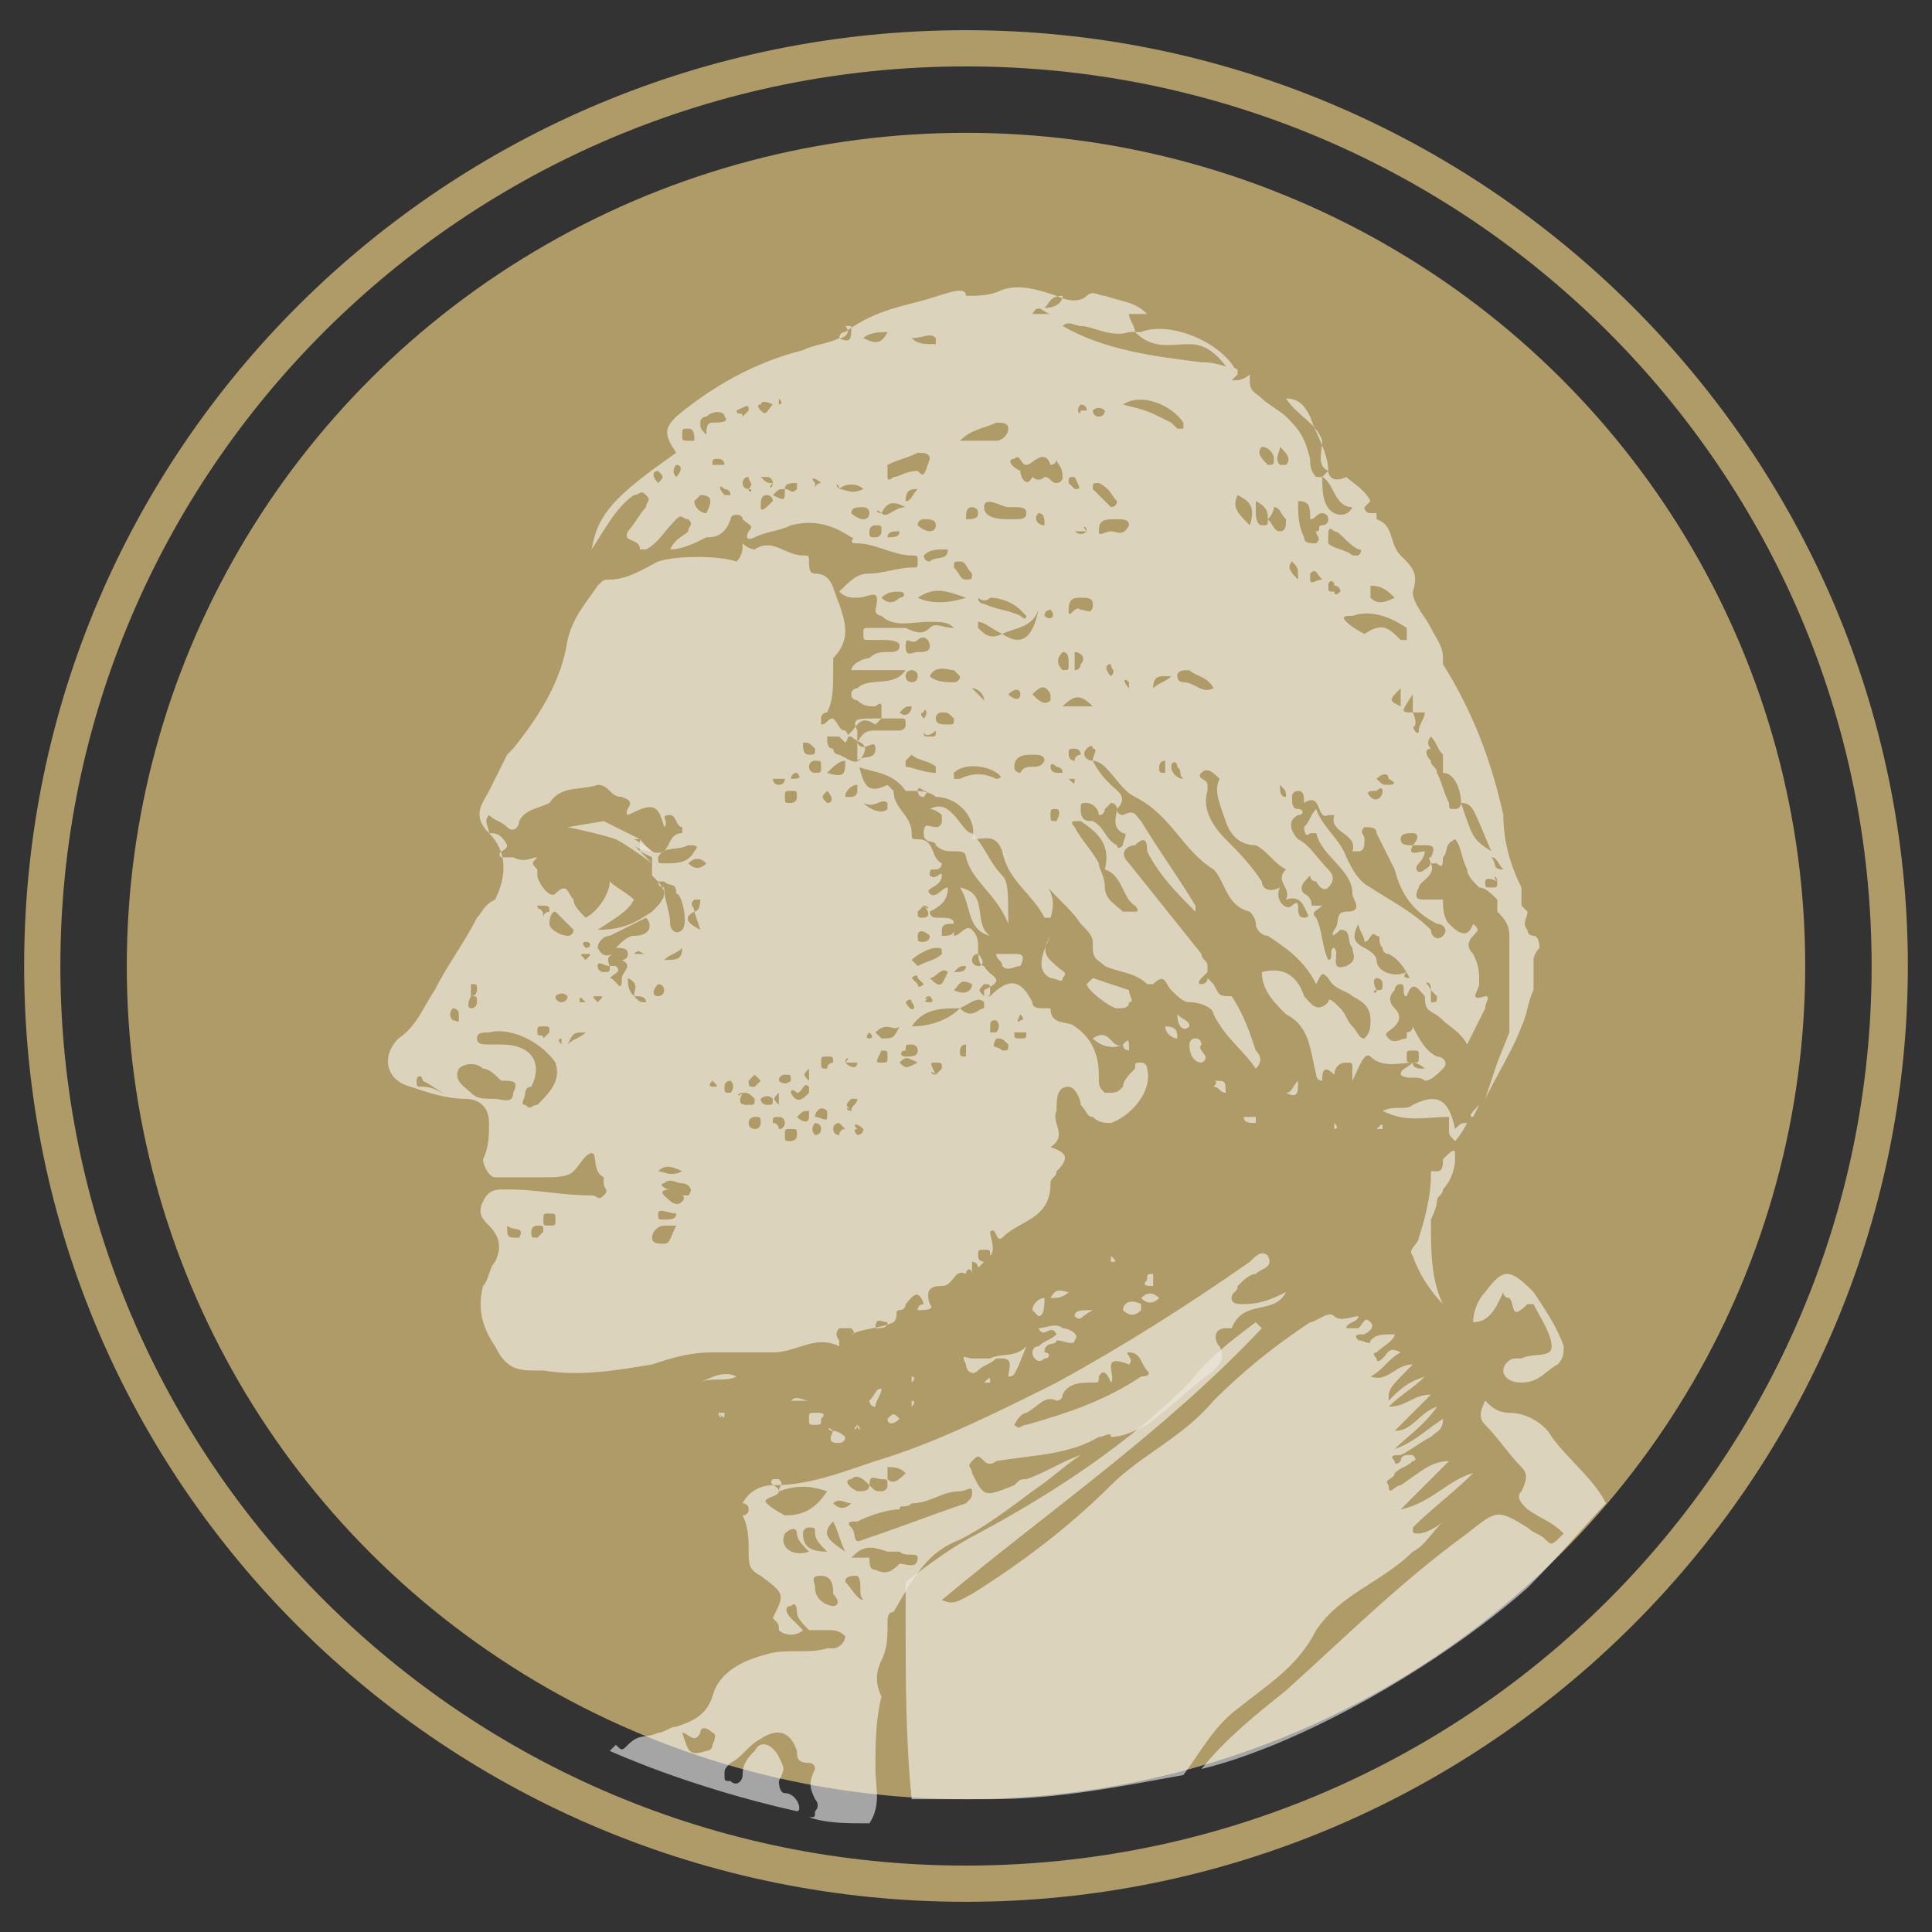 <?xml version="1.0" encoding="utf-8"?>
<!-- Generator: Adobe Illustrator 21.1.0, SVG Export Plug-In . SVG Version: 6.00 Build 0)  -->
<svg version="1.1" id="Layer_1" xmlns="http://www.w3.org/2000/svg" xmlns:xlink="http://www.w3.org/1999/xlink" x="0px" y="0px"
	 viewBox="0 0 32 32" style="enable-background:new 0 0 32 32;" xml:space="preserve">
<rect x="0" y="0" width="32" height="32" fill="#333333" stroke="none"/>
<style type="text/css">
	.st0{fill:#AF9B68;}
	.st1{opacity:0.75;}
	.st2{opacity:0.75;fill:#FFFFFF;}
</style>
<g>
	<ellipse class="st0" cx="16" cy="16" rx="13.9" ry="13.8"/>
	<g>
		<path class="st0" d="M16,0.5C7.4,0.5,0.4,7.4,0.4,16s7,15.5,15.6,15.5c8.6,0,15.6-7,15.6-15.5S24.6,0.5,16,0.5z M16,30.9
			C7.7,30.9,1,24.2,1,16C1,7.8,7.7,1.1,16,1.1c8.3,0,15,6.7,15,14.9C31,24.2,24.3,30.9,16,30.9z"/>
	</g>
	<g class="st1">
		<path class="st2" d="M25.7,23.8c-0.1-0.2-0.4-0.4-0.7-0.4c-0.2,0-0.3-0.1-0.4-0.2c-0.1,0.2-0.1,0.3,0,0.4c0.2,0.2,0.4,0.5,0.6,0.7
			c0.1,0.1,0.1,0.2,0,0.4c-0.1,0.1,0,0.2,0.1,0.3c0.3,0.2,0.4,0.2,0.6,0.4c-0.2,0.2-0.2,0.2-0.3,0.1c-0.1-0.1-0.2-0.1-0.3-0.2
			c-0.5-0.3-0.5-0.3-1,0.1c-1.1,0.8-2,1.7-3,2.6c-0.5,0.4-1,0.8-1.4,1.3c0.4-0.1,0.7-0.2,1.2-0.4c1.7-0.7,3.3-1.8,4.2-2.6
			c0.5-0.5,1.1-1.2,1.3-1.4C26.4,24.5,26,24.2,25.7,23.8z"/>
		<path class="st2" d="M15.9,25.5c0.4-0.2,0.8-0.5,1.2-0.8c0.3-0.2,0.5-0.4,0.8-0.6c-0.3,0.1-0.6,0.3-0.9,0.4c-0.1,0-0.1,0-0.2,0.1
			c-0.5,0.2-0.5,0.2-0.7-0.2c0-0.1-0.1-0.1,0-0.2c0.1-0.1,0.1-0.1,0.2,0c0.1,0.1,0.2,0,0.2,0c0.6-0.1,1.2-0.1,1.7-0.4
			c0.1,0,0.2-0.1,0.2,0c0.2,0,0.4-0.1,0.6-0.2c0.4-0.3,0.7-0.6,1.1-0.9c0.1-0.1,0.2-0.2,0.1-0.4c-0.1-0.1-0.1-0.3,0.1-0.3
			c0,0,0.1,0,0.1,0c0.2-0.5,0.7-0.2,0.9-0.6c-0.2,0.1-0.4,0.2-0.7,0.2c-0.1,0-0.2,0-0.2-0.1c0-0.1,0.1-0.1,0.1-0.2
			c0.1-0.1,0.2-0.2,0.3-0.2c0.1-0.1,0.3-0.1,0.2-0.3c-0.1-0.1-0.2,0-0.3,0.1c-1,0.7-2.1,1.4-3.2,2c-1,0.5-2,1-3,1.3
			c-0.6,0.2-1.1,0.4-1.7,0.4c-0.2,0-0.4,0.1-0.5,0.3c0,0,0,0,0,0c0,0,0.1,0,0.1,0.1c0,0.1-0.1,0.1-0.1,0.1c0.1,0.2,0.1,0.4,0.1,0.6
			c0,0.2,0,0.3,0.2,0.4c0.4,0.3,0.4,0.3,0.2,0.7c0,0,0,0.1,0,0.1c0,0,0,0,0-0.1c0.1,0.1,0.1,0.1,0.1,0.2c0.1,0.1,0.3,0.1,0.4,0
			c0,0,0,0,0,0c-0.1-0.1-0.1-0.1-0.2-0.2c-0.1-0.1-0.1-0.2,0-0.2c0.1-0.1,0.1,0.1,0.1,0.1c0,0.1,0.1,0.2,0.2,0.3c0.1,0,0.2,0,0.3,0
			c0.1,0,0.2,0,0.3,0.1c0,0.1-0.1,0.2-0.2,0.2c0,0-0.1,0-0.1,0c-0.3,0.1-0.7,0-1,0.1c-0.4,0.1-0.8,0.3-0.9,0.7
			c-0.1,0.3-0.3,0.4-0.6,0.5c-0.1,0-0.2,0.1-0.3,0.1c-0.2,0.1-0.3,0-0.5,0.2c-0.1,0.1-0.1,0.1-0.2,0c0,0-0.1,0.1-0.1,0.1
			s1.3,0.6,3.1,1c0.1,0,0-0.3-0.2-0.3c-0.1,0-0.1-0.2-0.1-0.2c0.1-0.2,0.1-0.2,0-0.4c-0.1-0.2-0.3-0.3-0.4-0.1
			c-0.1,0.1-0.2,0.2-0.2,0.4c0,0.1-0.1,0.2-0.2,0.1c-0.1,0-0.1,0-0.1-0.1c0-0.1,0-0.1,0.1-0.2c0.2-0.1,0.3-0.3,0.5-0.4
			c0.3-0.2,0.5-0.1,0.6,0.2c0,0.1,0,0.2,0.2,0.2c0.1,0,0.1,0.1,0.1,0.1c-0.1,0.2-0.1,0.3,0,0.5c0,0,0.1,0.1,0,0.2
			c0,0.1,0,0.1-0.1,0.1c0.3,0.1,0.6,0.1,1,0.1c0.2-0.3,0.1-0.6,0.1-0.9c0-0.4,0-0.8,0.1-1.2c-0.1-0.2-0.1-0.4,0-0.6
			c0.1-0.2,0.1-0.4,0.1-0.6c0-0.1,0-0.2,0.1-0.2C15.2,26,15.4,25.7,15.9,25.5C15.8,25.5,15.8,25.5,15.9,25.5z M17,23.4
			c0.2-0.1,0.3-0.3,0.5-0.2c0,0,0.1,0,0.1-0.1c0.1-0.2,0.3-0.2,0.5-0.2c0.1,0,0.1,0,0.1-0.1c0.1-0.2,0.2,0.1,0.2,0.1
			c0.1-0.1-0.2-0.5,0.3-0.3c0.1-0.1-0.1-0.2,0-0.2c0.2,0,0.2,0.2,0.3,0.3c0.1,0.1-0.1,0.1-0.1,0.1c-0.6,0.4-1.2,0.6-1.9,0.8
			c-0.1,0-0.1,0.1-0.2,0C16.9,23.4,17,23.4,17,23.4z M11.8,28.9c0,0.1-0.1,0.1-0.1,0.1c-0.3,0.1-0.3,0-0.4-0.3c0.1,0,0.2,0.2,0.3,0
			c0-0.1,0.1-0.1,0.2,0C11.8,28.7,11.9,28.7,11.8,28.9z M15.1,24.9c0.3,0,0.5-0.2,0.8-0.2c0.1,0,0.2-0.1,0.2,0c0,0.1,0,0.1-0.1,0.2
			c-0.6,0.2-1.1,0.4-1.7,0.6c-0.2,0.1-0.1-0.1-0.2-0.2c-0.1-0.1,0-0.1,0.1-0.1c0.2-0.1,0.5-0.2,0.7-0.2C14.9,24.9,15,25,15.1,24.9z
			 M14.7,24.3c0.1,0,0.2,0,0.3,0.1c-0.1,0.1-0.2,0.2-0.3,0.1C14.7,24.4,14.7,24.3,14.7,24.3z M14.1,24.5c0.1-0.1,0.2,0,0.3,0.1
			c0,0,0,0,0,0c0,0,0,0,0,0c0-0.2,0.1-0.1,0.2-0.1c0.1,0,0.1,0,0.1,0.1c0,0.1-0.1,0.1-0.1,0.1c-0.1,0-0.1,0-0.2-0.1c0,0,0,0,0,0l0,0
			c0,0,0,0,0,0c0,0,0,0,0,0c0,0.1-0.1,0.1-0.2,0.1C14,24.6,14,24.5,14.1,24.5z M13.8,24.9c0.1-0.1,0.2,0,0.3,0
			C14,25,13.9,25,13.8,24.9C13.8,25,13.8,24.9,13.8,24.9z M12.7,25.3C12.7,25.3,12.7,25.3,12.7,25.3C12.7,25.2,12.7,25.2,12.7,25.3
			C12.8,25.2,12.8,25.2,12.7,25.3C12.8,25.3,12.8,25.3,12.7,25.3z M12.7,24.9c-0.1-0.1,0.2-0.1,0.2-0.2c0-0.1-0.2-0.1-0.1-0.2
			c0,0,0.1,0,0.1,0c0.1,0.1,0,0.1,0,0.2c0.3-0.1,0.5-0.1,0.8,0c-0.2,0.3-0.4,0.4-0.7,0.4C13,25.1,12.8,25,12.7,24.9z M13,25.4
			C13,25.4,13,25.4,13,25.4c0.1-0.1,0.2-0.1,0.2,0c0,0.1,0.1,0.2,0.2,0.3C13.1,25.8,12.9,25.6,13,25.4z M13.3,25.4
			c0,0,0-0.1,0.1-0.1c0.1,0,0.1,0,0.1,0.1c0,0.1,0.1,0.2,0.2,0.3C13.4,25.7,13.3,25.6,13.3,25.4z M13.8,26.6c-0.1,0-0.3-0.1-0.3-0.3
			c0-0.1-0.1-0.2,0.1-0.2c0.2,0,0.2,0.2,0.2,0.3C13.9,26.5,13.9,26.6,13.8,26.6z M13.8,25.2c0.1,0.2,0.1,0.3,0.2,0.5
			C13.7,25.5,13.6,25.4,13.8,25.2z M14.3,26.5c-0.1,0-0.2-0.2-0.3-0.3c0-0.1,0.1-0.1,0.2-0.1C14.3,26.2,14.2,26.4,14.3,26.5
			C14.4,26.5,14.3,26.5,14.3,26.5z M14.9,25.9c-0.1,0.1-0.2,0.2-0.4,0.1c-0.1,0-0.1-0.1-0.1-0.2c-0.1,0-0.2,0-0.3,0
			c0.2-0.2,0.3-0.2,0.6-0.1c0.1,0,0.1,0,0.2,0c0.1,0.1,0.3,0,0.3,0.1C15.2,26,15,25.9,14.9,25.9z"/>
		<path class="st2" d="M12.4,24.7c0,0,0-0.1,0-0.1C12.4,24.6,12.4,24.6,12.4,24.7C12.4,24.7,12.4,24.7,12.4,24.7z"/>
		<path class="st2" d="M20.5,28.3c0.5-0.4,1-0.7,1.3-1.3c0.4-0.6,1.1-0.8,1.6-1.3c0.2-0.1,0.3-0.3,0.5-0.5c-0.1,0.1-0.3,0.2-0.4,0.2
			c-0.1,0-0.1,0-0.1-0.1c0.3-0.3,0.7-0.6,1-0.9c-0.4,0.1-0.7,0.5-1.2,0.6c0.3-0.3,0.5-0.5,0.8-0.8c-0.3,0-0.5,0.2-0.8,0.4
			c-0.1,0-0.2,0.2-0.2,0c-0.1-0.1,0.1-0.1,0.1-0.2c0.1-0.1,0.2-0.1,0.3-0.2c0,0,0.1,0,0-0.1c0,0-0.1,0-0.1,0c0,0-0.1,0-0.1,0.1
			c0,0-0.1,0.1-0.1,0c-0.1-0.1,0-0.1,0.1-0.1c0.2-0.1,0.3-0.2,0.5-0.3c0.1-0.1,0.2-0.1,0.2-0.3c-0.3,0.2-0.5,0.4-0.8,0.5
			c0.2-0.2,0.5-0.4,0.7-0.7c-0.3,0.1-0.4,0.4-0.7,0.4c0.2-0.2,0.4-0.4,0.6-0.6c-0.3,0-0.4,0.2-0.7,0.2c0.2-0.2,0.4-0.3,0.6-0.5
			c-0.3,0.1-0.4,0.2-0.6,0.4c0-0.2,0-0.2,0.4-0.6c-0.3,0-0.4,0.3-0.7,0.2c0.2-0.1,0.3-0.3,0.5-0.4c-0.2-0.1-0.2,0-0.3,0.1
			c0,0-0.1,0.1-0.1,0c-0.1-0.1,0-0.1,0-0.1c0.1-0.1,0.3-0.2,0.3-0.3c-0.2,0-0.3,0-0.4,0.1c0,0.1-0.1,0-0.2,0c-0.1-0.1,0-0.1,0.1-0.1
			c0,0,0.2-0.1,0.1-0.2c-0.1-0.1-0.1,0-0.2,0.1c-0.1,0-0.1,0-0.2,0c0-0.1,0.2-0.1,0.2-0.2c-0.1,0-0.3,0.1-0.4,0
			c-0.1-0.1-0.3,0.1-0.4,0.1c-0.6,0.4-1.1,0.8-1.6,1.3c-0.5,0.6-1.2,0.9-1.7,1.4c-0.7,0.7-1.5,1.3-2.3,1.8c-0.2,0.1-0.3,0.2-0.5,0.1
			c1.8-1.5,3.7-2.8,5.3-4.5c0,0,0,0-0.1-0.1c-0.4,0.3-0.8,0.6-1.1,1c-1,1-2.2,1.8-3.5,2.5c-0.4,0.2-0.8,0.5-1.2,0.8
			C15,26.5,15,26.6,15,26.8c0,1,0,2,0.1,3c0,0,0.6,0,1.3,0c1.1,0,2.1-0.2,3.2-0.4C19.9,29,20.1,28.6,20.5,28.3z"/>
		<path class="st2" d="M17.5,22.2c0.1,0,0.3,0.1,0.3,0c0.1-0.1-0.1-0.2-0.2-0.2c-0.1-0.1-0.3,0-0.4,0c0.1,0.2,0.2-0.1,0.3,0.1
			c-0.1,0.1-0.2,0.1-0.3,0.2c-0.1,0-0.1,0.1-0.1,0.1c0,0.1,0.1,0.2,0.2,0.1c0.1,0,0.1-0.1,0-0.1C17.3,22.2,17.5,22.3,17.5,22.2z"/>
		<path class="st2" d="M16.7,22.8c0.1,0,0.1,0,0.3-0.5c-0.2,0.2-0.4,0.1-0.6,0.2c-0.1,0-0.2,0-0.3,0c-0.1,0-0.2-0.1-0.1,0.1
			c0,0.1,0.1,0.2,0.2,0.1c0.1-0.1,0.2-0.1,0.3-0.2c0,0,0,0,0.1,0C16.8,22.5,16.7,22.7,16.7,22.8z"/>
		<path class="st2" d="M11.6,22.9c0.2-0.1,0.4,0,0.6-0.1C12,22.7,11.8,22.8,11.6,22.9z"/>
		<path class="st2" d="M17.3,21.5c-0.1,0-0.2,0.1-0.2,0.2c0,0,0.1,0.1,0.1,0.1C17.3,21.8,17.3,21.6,17.3,21.5z"/>
		<path class="st2" d="M14.6,23c-0.1,0-0.1,0.1-0.2,0.2c0,0,0,0.1,0.1,0.1C14.5,23.2,14.6,23.1,14.6,23C14.7,23,14.6,23,14.6,23z"/>
		<path class="st2" d="M13.8,23.7C13.7,23.6,13.7,23.7,13.8,23.7c-0.1,0.2,0,0.2,0.1,0.2c0,0,0.1,0,0.1-0.1
			C13.9,23.7,13.8,23.7,13.8,23.7z"/>
		<path class="st2" d="M18.6,21.7c0.1,0.1,0.2,0.1,0.3,0c0,0,0-0.1,0-0.1C18.7,21.5,18.6,21.6,18.6,21.7z"/>
		<path class="st2" d="M13.5,23.4c-0.1,0-0.1,0-0.1,0.1c0,0.1,0,0.1,0.1,0.1c0.1,0,0.1,0,0.1-0.1C13.7,23.4,13.6,23.4,13.5,23.4z"/>
		<path class="st2" d="M14.9,23.5C14.9,23.5,14.9,23.5,14.9,23.5c-0.1-0.1-0.1-0.1-0.2,0C14.7,23.6,14.8,23.6,14.9,23.5z"/>
		<path class="st2" d="M17.7,21.4c-0.1,0-0.2-0.1-0.3,0.1C17.5,21.5,17.6,21.5,17.7,21.4z"/>
		<path class="st2" d="M19.2,21.5C19.2,21.5,19.2,21.4,19.2,21.5c-0.1-0.1-0.2-0.1-0.3,0C19,21.6,19.1,21.6,19.2,21.5z"/>
		<path class="st2" d="M19.1,21.3C19.1,21.3,19.1,21.3,19.1,21.3c0-0.1,0-0.2,0-0.2c-0.1,0-0.1,0-0.1,0.1
			C18.9,21.3,19,21.3,19.1,21.3z"/>
		<path class="st2" d="M13.4,23.2c-0.1,0-0.2-0.1-0.3,0C13.2,23.2,13.3,23.2,13.4,23.2z"/>
		<path class="st2" d="M18.4,20.8C18.4,20.8,18.4,20.8,18.4,20.8c0,0.1,0,0.1,0,0.1C18.5,20.9,18.5,20.9,18.4,20.8
			C18.5,20.8,18.5,20.8,18.4,20.8z"/>
		<path class="st2" d="M15.1,23.3C15.2,23.3,15.2,23.3,15.1,23.3c0.1-0.1,0-0.1,0-0.1C15.1,23.2,15.1,23.3,15.1,23.3
			C15.1,23.3,15.1,23.3,15.1,23.3z"/>
		<path class="st2" d="M14.2,23.6C14.2,23.6,14.1,23.6,14.2,23.6C14.1,23.7,14.2,23.7,14.2,23.6C14.2,23.7,14.3,23.7,14.2,23.6
			C14.3,23.6,14.2,23.6,14.2,23.6z"/>
		<path class="st2" d="M16.3,22.9c0,0,0.1,0,0.1,0C16.4,22.8,16.4,22.8,16.3,22.9C16.3,22.8,16.3,22.8,16.3,22.9
			C16.3,22.8,16.3,22.9,16.3,22.9z"/>
		<path class="st2" d="M17.8,21.8c0.1,0.1,0.1,0,0.3-0.1C17.9,21.7,17.8,21.7,17.8,21.8z"/>
		<path class="st2" d="M15.1,22.9C15.2,22.9,15.2,22.9,15.1,22.9c0.1-0.1,0-0.1,0-0.1C15.1,22.8,15.1,22.8,15.1,22.9
			C15.1,22.9,15.1,22.9,15.1,22.9z"/>
		<path class="st2" d="M11.9,23.4C11.9,23.5,12,23.5,11.9,23.4c0.1,0.1,0.1,0.1,0.1,0C12,23.4,12,23.4,11.9,23.4
			C12,23.4,12,23.4,11.9,23.4z"/>
		<path class="st2" d="M23.4,18.3c-0.1,0.1-0.3,0-0.5,0.1c0.4,0.2,0.7,0.1,1.1,0.1c0,0.1,0,0.1,0,0.2c0,0,0,0,0,0l0,0
			c0,0.1,0,0.1,0.1,0.2c0,0,0,0,0-0.1l0,0.1c0,0,0.1-0.1,0.2-0.3c-0.1,0-0.1,0-0.2,0.1C24,18.2,23.8,18.1,23.4,18.3z"/>
		<path class="st2" d="M22.8,18.7C22.8,18.7,22.8,18.7,22.8,18.7c0.1,0,0.1,0,0.1,0C22.9,18.6,22.9,18.6,22.8,18.7
			C22.8,18.6,22.8,18.6,22.8,18.7z"/>
		<path class="st2" d="M22.1,18.6C22.1,18.6,22,18.6,22.1,18.6c0,0.1,0,0.1,0,0.1C22.1,18.7,22.2,18.7,22.1,18.6
			C22.1,18.6,22.1,18.6,22.1,18.6z"/>
		<path class="st2" d="M21.5,17.9c-0.1,0.1-0.1,0.2-0.2,0.2C21.5,18.2,21.5,18.1,21.5,17.9z"/>
		<path class="st2" d="M19.7,17c0-0.1-0.1-0.1-0.2-0.2C19.5,17,19.6,17.1,19.7,17C19.7,17.1,19.7,17,19.7,17z"/>
		<path class="st2" d="M18.6,17.3c-0.2,0.1-0.2-0.3-0.5-0.1C18.2,17.3,18.4,17.4,18.6,17.3c0,0.1,0.1,0.1,0.1,0.1
			C18.7,17.2,18.7,17.2,18.6,17.3z"/>
		<path class="st2" d="M19.9,17.6c0.2-0.1-0.1-0.2,0-0.3c0,0,0-0.1-0.1-0.1c-0.1,0-0.1,0.1-0.1,0.1C19.7,17.5,19.8,17.6,19.9,17.6z"
			/>
		<path class="st2" d="M20.3,18.1c0-0.2,0-0.2-0.2-0.2c0,0,0.1,0,0,0.1C20.2,18,20.2,18.1,20.3,18.1z"/>
		<path class="st2" d="M18.7,16.4c0,0-0.6-0.2-0.6-0.2c0,0-0.1,0.1-0.1,0.1c0,0.1,0.4,0.4,0.5,0.4c0.1,0,0.2,0,0.2-0.1
			C18.8,16.6,18.7,16.5,18.7,16.4z"/>
		<path class="st2" d="M17.4,16.2c0.1,0,0.2,0.1,0.2,0c0.1-0.1,0-0.1-0.1-0.2c-0.1-0.1-0.3-0.2-0.1-0.5
			C17.2,15.9,17.2,16.1,17.4,16.2z"/>
		<path class="st2" d="M14.3,12.5C14.3,12.4,14.3,12.4,14.3,12.5C14.3,12.4,14.3,12.4,14.3,12.5C14.3,12.4,14.3,12.5,14.3,12.5
			C14.3,12.5,14.3,12.5,14.3,12.5z"/>
		<path class="st2" d="M11.8,22.4c0.3,0,0.7,0,1,0c0.4,0,0.7-0.3,1.1-0.1c0,0,0-0.1,0-0.1c0,0-0.1-0.1,0-0.2c0,0,0.1,0,0.2,0
			c0.1,0.1,0,0.1,0,0.1c0.2-0.1,0.5-0.1,0.7-0.2c0.1-0.1,0-0.2,0.1-0.2c0,0,0.1,0,0.1-0.1c0,0,0,0,0,0c0,0,0,0,0,0
			c0.1-0.1,0.2-0.3,0.3,0c0,0-0.1,0-0.1,0.1c0,0,0,0,0,0c0.1,0,0.3,0,0.2-0.1c-0.1-0.3,0.1-0.3,0.2-0.3c0.2,0,0.2-0.3,0.4-0.2
			c0-0.1,0.1-0.1,0.1,0c0-0.1,0-0.1,0-0.2c0.1,0,0.1,0.1,0.1,0.1c0,0,0.1-0.1,0.1-0.1c0,0-0.1,0-0.1-0.1c0-0.1,0-0.1,0.1-0.1
			c0.1,0,0.1,0,0.1,0.1c0.1-0.1,0-0.3,0-0.4c0.1-0.1,0.1,0.2,0.2,0.1c0.3-0.3,0.8-0.3,0.8-0.9c0-0.1,0.1-0.1,0.1-0.2
			c0.2-0.2,0.2-0.3-0.1-0.4c0.3-0.2,0-0.4,0.1-0.6c0-0.2,0-0.4,0.2-0.4c0.1,0,0.2,0.2,0.2,0.3c0.1,0.1,0.1,0.2,0.2,0.2
			c0.1,0.1,0.2,0.1,0.3,0.1c0.3-0.1,0.7-0.5,0.6-0.9c0,0,0-0.1-0.1-0.1c-0.1,0-0.1,0-0.1,0.1c-0.1,0.1-0.2,0.2-0.2,0.3
			c-0.1,0.1-0.1,0.1-0.3,0.1c-0.1-0.1-0.1-0.1-0.1-0.3c0-0.3-0.1-0.6-0.4-0.8c-0.1-0.1-0.4,0-0.4-0.3c0,0-0.1,0-0.1,0
			c-0.1,0-0.2,0-0.2-0.1c-0.2-0.4-0.4-0.4-0.7-0.1c0,0-0.1,0-0.1,0c0,0,0-0.1,0-0.1c0.4-0.2,0.1-0.2,0-0.4c-0.1,0-0.1-0.2-0.1-0.3
			c0-0.1,0-0.2-0.1-0.3c-0.1-0.1-0.2,0.1-0.3,0.1c0,0,0-0.1,0-0.1c0,0.1-0.1,0.1-0.2,0.1c0,0,0-0.1,0-0.1c0-0.1,0.1-0.1,0.2-0.1
			c0-0.1-0.1-0.1-0.3-0.1c0,0-0.1,0-0.1-0.1c0.2-0.1,0.3-0.2,0.3-0.4c-0.1,0-0.2,0.2-0.3,0.1c-0.1-0.1,0.2-0.1,0.2-0.3
			c0-0.1-0.1,0.1-0.2,0c0-0.1,0-0.1,0.1-0.1c0.1,0,0.1-0.1,0.1-0.1c-0.2-0.1-0.1-0.4-0.4-0.4c-0.1,0-0.1,0-0.1-0.1
			c0-0.3-0.3-0.4-0.3-0.7c0,0-0.1-0.1-0.1-0.1c-0.4,0.2-0.4-0.1-0.5-0.4c0,0,0-0.1,0-0.1c0-0.1,0-0.1,0-0.2c0,0,0-0.1,0-0.1
			c0,0,0-0.1,0-0.1c-0.1-0.2,0-0.2,0.3-0.2c0.1,0,0.3,0,0.4,0c0.1,0,0.1,0,0.1,0.1c0,0.1-0.1,0.1-0.1,0.1c-0.1,0-0.2,0-0.4,0
			c-0.1,0-0.2,0-0.3,0.2c0.1,0.2,0.3-0.1,0.3,0.1c0,0.2-0.2,0.1-0.3,0.2c0,0,0,0,0,0.1l0,0h0c0,0,0,0,0,0c0,0,0,0,0,0
			c0.3,0.1,0.6,0.1,0.8,0.4c0,0,0,0,0.1,0c0.1,0,0.3,0,0.4,0.1c0.4,0,0.7,0.4,0.6,0.7h0l0,0c0.2,0,0.4-0.1,0.5,0.2
			c0.1,0.5,0.5,0.7,0.7,1.1c0,0,0.1,0,0.1,0c0.1-0.3,0-0.5-0.2-0.7c0.2,0.3,0.5,0.5,0.7,0.8c0.1,0.1,0.2,0.2,0.2,0.3
			c0,0,0,0.1,0,0.1c0,0.2,0.1,0.2,0.2,0.3c0.2,0.1,0.5,0.1,0.7,0.3c0,0,0.1,0,0.1,0c0.2-0.2,0.2,0,0.3,0.1c0.1,0.1,0.2,0.2,0.3,0.2
			c0.2,0,0.4,0.1,0.4,0.2c0.2,0.4,0.5,0.6,0.7,0.9c0.1-0.1,0.1-0.2,0-0.3c-0.1-0.3-0.2-0.6-0.4-0.9c-0.2,0-0.2,0-0.3-0.2
			c0,0-0.1-0.1-0.1-0.1c0,0,0,0,0,0c0,0.1-0.1,0.1-0.1,0.1c-0.1,0,0-0.1,0-0.1c0,0,0.1-0.1,0.1-0.1c0,0,0-0.1,0-0.1
			c0-0.1-0.1-0.1-0.1-0.2c0,0,0,0,0,0c-0.4-0.5-0.8-1-1.2-1.5c-0.2-0.2,0-0.3,0.1-0.3C19,13.8,19,14,19,14.1c0.2,0.4,0.5,0.7,0.8,1
			c0,0,0-0.1,0-0.1c-0.3-0.5-0.6-0.9-0.9-1.4c-0.1-0.1-0.1-0.2-0.3-0.1c0,0-0.1,0-0.1-0.1c0,0,0,0,0,0c0,0.1-0.1,0.3,0.1,0.4
			c0.1,0,0,0.1,0,0.2c-0.1,0.1-0.1,0-0.1,0c-0.2-0.1-0.2-0.3-0.4-0.4h0c-0.1,0-0.2,0-0.2-0.2c0-0.1,0-0.1,0.1-0.1
			c0.1,0,0.2,0.1,0.2,0.2c0.1,0,0.1-0.1,0.1-0.1c0,0,0.1-0.1,0.1-0.1c0.1,0,0.1,0.1,0.1,0.1c0,0,0,0,0,0c0.2-0.2,0-0.3-0.1-0.4
			c-0.1-0.1-0.2-0.2-0.3-0.4c-0.1,0-0.2-0.1-0.1-0.2c0,0,0.1-0.1,0.1,0c0.1,0,0,0.1,0,0.2c0.1,0,0.2,0.1,0.2,0.1
			c0.2,0.2,0.3,0.4,0.5,0.5c0.6,0.3,0.8,0.9,1.3,1.2c0.2,0.2,0.2,0.6,0.6,0.7c0,0,0.1,0.1,0.1,0.2c0,0.1,0.1,0.2,0.2,0.2
			c0.3,0.2,0.6,0.4,0.8,0.8c0.1-0.2,0.1-0.2,0.2-0.1c0.1,0.2,0.3,0.2,0.4,0.3c0.2,0.1,0.3,0.2,0.3,0.4c0,0.1,0,0.2-0.1,0.3
			c-0.1,0-0.1-0.1-0.2-0.2c-0.1-0.1-0.1-0.2-0.2-0.3c-0.1-0.1-0.2-0.2-0.2-0.1c-0.2,0.2-0.3,0-0.4-0.1c-0.1-0.3-0.3-0.5-0.7-0.4
			c0,0.3,0.2,0.5,0.4,0.7c0.4,0.2,0.4,0.6,0.5,1c0,0,0,0.1,0.1,0.1c0-0.1,0-0.3,0.2-0.1c0,0,0-0.2,0.2-0.2c0.1,0,0.1,0,0.1,0.1
			c0,0.1,0,0.1,0,0.2c0.1-0.2,0.2-0.5,0.3-0.4c0.2,0.2,0.5,0.1,0.7,0.1l0,0c-0.1,0.1-0.2,0.1-0.2,0.2c0.1,0.1,0.3,0,0.4,0.1
			c0.1,0,0.2-0.1,0.3-0.2c0.1-0.1,0-0.2-0.1-0.2c-0.2-0.1-0.3-0.3-0.4-0.5c0,0.1-0.1,0.1-0.1,0.1c0,0.1,0,0.2,0,0.1
			c-0.1,0-0.2,0.1-0.3,0c-0.1-0.1,0-0.1,0.1-0.2c0.1-0.1,0.1-0.2,0-0.3c-0.1-0.1-0.1-0.2,0-0.3c0,0,0-0.1,0.1-0.1
			c0.1,0,0,0.2,0.1,0.2c0.1-0.3,0.2-0.1,0.3,0c0,0.3,0.1,0.2,0.3,0.4c0.1,0.1,0.3,0.2,0.4,0.4c0.1-0.2,0.2-0.4,0.3-0.6
			c0-0.1,0.1-0.2,0-0.2c-0.3,0.1-0.1-0.1-0.1-0.2c0-0.2,0-0.3-0.1-0.5c-0.1-0.1-0.1-0.2,0-0.3c0.1-0.1,0.1-0.1,0-0.2
			c-0.1,0.3-0.3,0.1-0.4,0c-0.1-0.1-0.1-0.3-0.1-0.4c-0.1,0-0.2,0-0.3,0c-0.1,0-0.2,0-0.1-0.2c0-0.1,0.3-0.2,0.2-0.4c0,0,0,0,0.1,0
			c0.1,0.1,0.1,0,0.1-0.1c0.1-0.1,0-0.2,0.2-0.3c0.1,0.1,0.1,0.3,0.2,0.5c0,0.1,0.1,0.2,0.2,0.3c0.1,0,0.2,0.1,0.3,0.2l0,0.2
			c0.1,0.1,0.2,0.2,0.2,0.4c0,0.5,0,1.1,0,1.6c0,0,0,0,0,0l-0.2,0.5l-0.2,0.6c0.2-0.4,0.5-0.9,0.6-1.2c0.1-0.2,0.1-0.4,0.2-0.6
			c0-0.1,0-0.2,0-0.2c0,0,0,0,0-0.1c0-0.1,0-0.1,0-0.2c0,0,0,0,0,0c0-0.1,0.1-0.2,0.1-0.2s0-0.2-0.1-0.2c0,0,0,0,0,0c0,0,0,0,0,0
			c0,0,0,0,0,0c0,0-0.1,0-0.1-0.1c-0.1-0.1,0-0.2,0-0.3c0,0-0.1-0.1-0.1-0.1c0-0.1,0-0.1,0-0.2c0,0,0,0,0,0c0,0,0,0,0,0
			c0,0,0-0.1,0-0.1c-0.2-0.4-0.3-0.8-0.3-1.2c-0.2-0.9-0.5-1.7-1-2.5c0,0,0-0.1,0-0.1c0-0.2-0.1-0.3-0.2-0.5
			c-0.1-0.2-0.3-0.4-0.3-0.6c0.1-0.3,0-0.4-0.2-0.6c-0.2-0.2-0.1-0.5-0.4-0.6c0,0,0-0.1,0-0.1c0,0,0,0-0.1,0c0,0-0.1,0-0.1-0.1
			c0,0,0.1-0.1,0.1-0.1c0,0,0,0,0,0c-0.1-0.2-0.3-0.3-0.4-0.4C22.1,8,22,7.9,22,7.8c0-0.3-0.2-0.6-0.3-0.9c-0.1-0.2-0.2-0.3-0.4-0.3
			c0,0,0,0,0,0c0.2,0.3,0.5,0.4,0.6,0.7c0,0.2-0.1,0.4,0.1,0.5c0,0-0.1,0.1-0.1,0.1c0,0-0.1,0-0.1,0c-0.1-0.1-0.1-0.2-0.1-0.3
			c0,0,0,0,0,0c-0.1-0.4-0.2-0.5-0.4-0.7c0,0,0,0,0,0c-0.1-0.1-0.3-0.2-0.4-0.3c-0.1-0.1-0.2-0.1-0.2-0.3c0,0,0,0,0,0c0,0,0,0,0-0.1
			c0,0,0,0,0,0c-0.1,0.1-0.2,0.1-0.3,0.1c0,0,0.1-0.1,0.1-0.1c0-0.1,0-0.1-0.1-0.1C20.1,6,20,6,19.9,6c-0.8-0.1-1.6-0.2-2.3-0.6
			c0.1-0.1,0.2,0,0.3,0c0.2,0,0.5,0.2,0.8,0.1c0,0,0,0,0.1,0c0.3,0.3,0.6,0.2,0.9,0.2c0.3,0,0.5,0.2,0.7,0.5c0,0,0.1,0,0.1,0
			c0,0,0,0,0,0c-0.2-0.5-1.1-0.9-1.6-0.7c-0.1,0-0.1,0-0.1,0c0-0.1-0.1-0.2-0.1-0.3c0.1,0,0.2,0,0.3,0c-0.2-0.2-0.4-0.2-0.7-0.3
			c-0.1,0-0.2-0.1-0.3,0c-0.1,0.1-0.3,0.1-0.5,0c-0.3-0.1-0.6-0.2-0.9-0.1c-0.2,0.1-0.4,0.1-0.6,0.1C16,4.7,15.6,4.9,15.2,5
			c-0.4,0.1-0.8,0.2-1.2,0.5c-0.1,0-0.1,0.1-0.1,0.1c0,0,0,0,0,0c-0.2,0.1-0.4,0.1-0.6,0.2c-0.8,0.2-1.5,0.6-2.1,1.1
			c-0.2,0.2-0.2,0.3,0,0.6c-1,0.7-1.3,1-1.4,1.6c0.2-0.3,0.4-0.7,0.7-0.9c0.1,0,0.1-0.1,0.2,0c0.1,0.1,0,0.1,0,0.2
			c-0.1,0.1-0.2,0.3-0.3,0.4c-0.1,0.2,0.2,0.1,0.2,0.3c0,0,0.1,0,0.1,0c0.2-0.1,0.3-0.3,0.5-0.5c0.1-0.1,0.1,0,0.2,0
			c0.1,0.1,0,0.1,0,0.2c-0.1,0.1-0.2,0.1-0.3,0.3c0.2,0,0.4-0.1,0.6-0.2c0.1,0,0.3,0,0.4-0.3c0-0.1,0.2-0.1,0.2,0
			c0.1,0.1,0.2,0.1,0.1,0.2c-0.1,0.2,0.1,0.1,0.1,0.1c0.2-0.1,0.4-0.1,0.6-0.2c0.4-0.1,0.7,0,1,0.2C14.2,8.9,14,9,14.2,9
			c0.3,0,0.6,0.2,0.9,0.2c0.1,0,0.1,0,0.1,0.1c0,0.1,0,0.1-0.1,0.1c-0.2,0-0.5,0.1-0.7,0.1c-0.2,0-0.3,0.1-0.5,0.3
			c0.1,0.1,0.2,0.1,0.3,0.1c0.2,0,0.4-0.2,0.3,0.2c0,0.1,0.1,0.1,0.1,0.1c0.2,0.2,0.5,0.1,0.8,0.1c0.2,0,0.3,0,0.4,0.1
			c-0.2,0-0.3-0.1-0.4,0c-0.1,0.1-0.2,0.1-0.4,0c-0.2,0-0.4,0-0.6,0c-0.1,0-0.1,0-0.1,0.1c0,0.1,0,0.1,0.1,0.1c0.1,0,0.1,0,0.2,0
			c0.1,0,0.3,0,0.3,0.1c0,0.1-0.1,0.1-0.2,0.1c-0.1,0-0.2,0-0.3,0.1c-0.1,0-0.3,0.1-0.3,0.2c0.3,0,0.6,0,0.9,0
			c-0.2,0.3-0.6,0.1-0.8,0.3c0,0-0.1,0-0.1,0.1c0,0.1,0.1,0.1,0.1,0.1c0.1,0.1,0.2,0.1,0.3,0.1c0,0,0.1-0.1,0.1,0c0,0.1,0,0.1,0,0.2
			c0,0-0.1,0.1-0.1,0.1c-0.3-0.2-0.3,0.1-0.5,0.2c0,0,0,0.1,0,0.1c0,0,0-0.1,0-0.1c0,0,0,0,0.1,0c0.1,0.1,0.3,0.1,0.2,0.3
			c-0.1,0.2-0.2,0.1-0.4,0c-0.1,0-0.1-0.1-0.1-0.1c-0.1,0-0.1-0.1-0.1-0.2c0,0,0.1,0,0.2,0c0,0,0.1,0.1,0.1,0.1c0,0,0.1-0.1,0-0.2
			c-0.1,0-0.1-0.1-0.2-0.2c-0.1,0-0.1,0.1-0.2,0.1c0,0,0-0.1,0-0.1c0-0.1,0.1-0.1,0.1-0.1c0,0,0,0,0,0c0.1-0.2,0.1-0.4,0.1-0.7
			c0-0.1,0-0.1,0-0.2c0.3-0.3,0.2-0.6,0.1-0.9c-0.1-0.2-0.1-0.5-0.4-0.5c-0.1,0-0.1-0.1-0.1-0.2c0-0.1,0-0.1-0.1-0.1
			c-0.3,0-0.5-0.3-0.8-0.1c0,0-0.1,0-0.2-0.1c0,0,0,0,0,0c0,0.1,0,0.2-0.1,0.3c-0.3-0.1-1-0.1-1.3,0c-0.2,0.1-0.5,0.3-0.8,0.3
			c-0.1,0-0.1,0-0.2,0.1c-0.2,0.3-0.4,0.5-0.5,0.9c-0.1,0.7-0.5,1.3-0.9,1.8l-0.1,0.1c-0.1,0.2-0.2,0.4-0.3,0.6
			c-0.1,0.2-0.3,0.4,0,0.7l0,0c0.3,0.3,0.3,0.7,0.1,1.1C8,15,8,15.1,7.9,15.2c-0.2,0.4-0.5,0.8-0.7,1.2C7,16.7,6.9,17,6.6,17.2
			c-0.3,0.3-0.2,0.7,0.2,0.8c0.3,0.1,0.6,0.2,0.9,0.2c0.2,0,0.4,0.1,0.4,0.4c0,0.2,0,0.4-0.1,0.6c0,0.1,0.1,0.3,0.2,0.3
			c0.3,0,0.5,0,0.8,0c0.2,0,0.4,0,0.5-0.1c0.1-0.1,0.2-0.3,0.3-0.3c0.1,0,0,0.3,0.2,0.4c0,0,0,0,0,0.1c0,0.1,0.1,0.1,0,0.2
			c-0.1,0.1-0.1,0-0.2,0c-0.5,0-0.9-0.1-1.4-0.1c-0.2,0-0.3,0-0.4,0.2c-0.1,0.2,0,0.3,0.1,0.4c0.2,0.2,0.2,0.4,0.1,0.6
			c-0.1,0.1-0.1,0.3-0.2,0.4C7.9,21.7,8,22,8.2,22.3c0.2,0.4,0.4,0.4,0.7,0.4c0,0,0,0,0.1,0c0.6,0.1,1.2,0,1.8-0.1
			C11.1,22.5,11.4,22.4,11.8,22.4z M17,17.1c0,0.1,0,0.1-0.1,0.1c-0.1,0-0.1,0-0.1-0.1C16.8,17.1,16.9,17.1,17,17.1
			C17,17.1,17,17.1,17,17.1z M16.9,16.8C16.9,16.8,17,16.8,16.9,16.8c0.1,0.1,0,0.1,0,0.1C16.9,16.9,16.8,17,16.9,16.8
			C16.8,16.9,16.9,16.8,16.9,16.8z M16.5,16.9C16.5,16.9,16.5,16.9,16.5,16.9c0.1,0.1,0,0.2,0,0.2c0,0-0.1,0-0.1,0
			C16.4,16.9,16.4,16.9,16.5,16.9z M16.5,17.2c0.1,0,0.1,0,0.2,0.1c0,0.1,0,0.1-0.1,0.1C16.5,17.3,16.4,17.4,16.5,17.2
			C16.4,17.2,16.5,17.2,16.5,17.2z M23.6,17.7C23.6,17.7,23.6,17.8,23.6,17.7c-0.1,0-0.2,0-0.2-0.1c0,0,0,0,0,0l0,0c0,0,0,0,0,0
			C23.5,17.6,23.6,17.7,23.6,17.7z M23.4,17.4c0.1,0,0.1,0,0.1,0.1c0,0.1,0,0.1-0.1,0.1c-0.1,0-0.1,0-0.1-0.1
			C23.3,17.4,23.3,17.4,23.4,17.4z M10.9,8C10.9,8,10.9,8,10.9,8c-0.1-0.1-0.1-0.2,0-0.2C11,7.9,11,7.9,10.9,8C11,8,11,8,10.9,8z
			 M12.9,6.6C13,6.6,13,6.6,12.9,6.6c0.1,0.1,0,0.1,0,0.1C12.9,6.7,12.9,6.7,12.9,6.6C12.8,6.6,12.9,6.6,12.9,6.6z M12.8,6.7
			c-0.1,0.1-0.1,0.2-0.2,0.1c0,0-0.1-0.1,0-0.1C12.6,6.7,12.6,6.6,12.8,6.7z M11.2,7.9C11.2,7.9,11.1,7.9,11.2,7.9
			c-0.1-0.1,0-0.2,0-0.2C11.3,7.7,11.3,7.8,11.2,7.9C11.3,7.9,11.3,7.9,11.2,7.9z M11.4,7.3c-0.1,0-0.1,0-0.1-0.1
			c0-0.1,0-0.1,0.1-0.1c0.1,0,0.1,0.1,0.1,0.2C11.5,7.3,11.4,7.3,11.4,7.3z M11.7,6.9c0.1-0.1,0.3-0.1,0.3,0C12.1,7,11.9,7,11.8,7
			c-0.1,0-0.1,0.1-0.1,0.2c-0.1-0.1-0.1-0.1-0.1-0.2C11.6,6.9,11.7,6.9,11.7,6.9z M11.7,8.5c-0.1,0-0.2-0.1-0.2-0.2
			c0,0,0.1-0.1,0.1-0.1C11.8,8.2,11.8,8.3,11.7,8.5z M11.8,7.7C11.8,7.7,11.7,7.6,11.8,7.7c0-0.1,0-0.1,0.1-0.1c0,0,0.1,0,0.1,0.1
			C11.9,7.7,11.9,7.7,11.8,7.7z M12,8.2C12,8.2,11.9,8.2,12,8.2c-0.1-0.1-0.1-0.2,0-0.1c0,0,0.1,0,0.1,0.1C12.1,8.2,12.1,8.2,12,8.2
			z M12.2,6.8C12.2,6.7,12.2,6.7,12.2,6.8c0.2-0.1,0.2-0.1,0.2,0c0,0-0.1,0.1-0.1,0.1C12.3,6.8,12.2,6.9,12.2,6.8z M12.4,8.1
			c0,0-0.1,0-0.1-0.1c0,0,0-0.1,0.1-0.1C12.4,8,12.5,8,12.4,8.1C12.5,8.1,12.4,8.2,12.4,8.1z M12.6,8.4C12.5,8.4,12.5,8.4,12.6,8.4
			c0-0.1,0-0.2,0.1-0.2c0,0,0.1,0,0.1,0.1C12.7,8.4,12.6,8.5,12.6,8.4z M12.8,8C12.8,8.1,12.7,8.1,12.8,8c-0.1,0-0.1,0-0.2-0.1
			c0,0,0.1,0,0.1,0C12.8,7.9,12.8,8,12.8,8z M13.2,8.1c-0.1,0.1-0.1,0-0.2,0c0,0.2,0,0.2-0.2,0.1c0.1-0.1,0.1-0.1,0.2-0.1
			C13,8,13.1,8,13.2,8C13.2,8,13.2,8.1,13.2,8.1z M13.6,8c0,0-0.1,0-0.1,0.1c0,0,0-0.1,0-0.1C13.4,7.9,13.5,7.9,13.6,8
			C13.6,7.9,13.6,8,13.6,8z M14.9,9.9c-0.1,0.1-0.2,0.1-0.3,0c0.1-0.1,0.2-0.1,0.3-0.1C15,9.8,15,9.9,14.9,9.9z M15.1,11.3
			c0,0-0.1,0-0.1-0.1c0-0.1,0.1-0.1,0.1-0.1c0,0,0.1,0,0.1,0.1C15.2,11.2,15.2,11.3,15.1,11.3z M15.3,11.9
			C15.3,11.9,15.2,11.9,15.3,11.9c-0.1-0.1,0-0.1,0-0.1C15.3,11.7,15.4,11.8,15.3,11.9C15.4,11.9,15.3,11.9,15.3,11.9z M15.5,12.1
			C15.5,12.1,15.5,12.2,15.5,12.1c0,0.1,0,0.1-0.1,0.1c-0.1,0-0.1,0-0.1-0.1C15.3,12.2,15.4,12.2,15.5,12.1z M15.3,13.2
			C15.3,13.2,15.3,13.2,15.3,13.2C15.3,13.2,15.3,13.2,15.3,13.2C15.3,13.2,15.3,13.2,15.3,13.2c-0.1,0-0.1-0.1-0.1-0.1
			c0-0.1,0.1,0,0.1,0C15.4,13.1,15.3,13.2,15.3,13.2z M15.5,12.8C15.5,12.8,15.5,12.8,15.5,12.8c-0.2,0-0.4-0.1-0.5-0.1
			c0,0,0-0.1,0-0.1c0,0,0.1-0.1,0.1-0.1c0.1,0.1,0.3,0.1,0.4,0.2C15.5,12.7,15.5,12.7,15.5,12.8z M15.7,12c-0.1,0-0.2,0-0.2-0.1
			c0-0.1,0.1-0.1,0.1-0.1c0.1,0,0.1,0,0.2,0.1C15.8,12,15.8,12,15.7,12z M16.5,12.9c-0.2-0.1-0.4-0.1-0.6,0c0,0-0.1,0-0.1,0
			c0,0,0-0.1,0-0.1c0.2-0.2,0.7-0.1,0.8,0.1c0,0,0,0,0,0C16.6,12.8,16.6,12.9,16.5,12.9z M16.1,11.4c0.1,0,0.2,0.1,0.2,0.2
			C16.2,11.5,16.2,11.5,16.1,11.4z M16.6,10.5C16.6,10.6,16.6,10.6,16.6,10.5c-0.2,0.1-0.3,0-0.4-0.1c0,0,0-0.1,0-0.1
			C16.3,10.3,16.4,10.4,16.6,10.5c0.2-0.1,0.5-0.1,0.6-0.4C17.1,10.6,16.9,10.7,16.6,10.5z M16,8.6C16,8.6,15.9,8.6,16,8.6
			c0-0.1,0-0.2,0.1-0.2c0,0,0.1,0,0.1,0.1C16.2,8.6,16.1,8.6,16,8.6z M16.4,9.9c0.2,0,0.4,0.1,0.5,0.2c0,0,0.1,0.1,0.1,0.1
			c0,0.1-0.1,0-0.1,0c-0.2-0.1-0.4-0.1-0.6-0.2c-0.1,0-0.1-0.1-0.1-0.1C16.2,9.9,16.3,10,16.4,9.9z M16.3,8.4c0-0.2,0.3,0,0.4,0
			c0,0,0.1,0,0.1,0c0.1,0,0.2,0,0.2,0.1c0,0.1-0.1,0.1-0.2,0.1c0,0-0.1,0-0.1,0C16.6,8.6,16.3,8.6,16.3,8.4z M17.2,8.5
			c0.1,0,0.1,0.1,0.1,0.2C17.2,8.7,17.1,8.6,17.2,8.5z M16.7,11.5C16.7,11.5,16.7,11.4,16.7,11.5c0.1-0.1,0.2-0.1,0.2,0
			C16.9,11.6,16.8,11.6,16.7,11.5C16.7,11.6,16.7,11.6,16.7,11.5z M17.3,12.6c-0.1,0.2-0.3,0-0.4,0.2c0,0-0.1,0-0.1-0.1
			c0-0.2,0.2-0.2,0.3-0.2C17.2,12.5,17.3,12.5,17.3,12.6z M17.4,11.6c-0.1,0.1-0.2,0-0.3-0.1c0.1-0.1,0.2-0.2,0.3,0
			C17.4,11.5,17.4,11.5,17.4,11.6z M17.3,10.2c0-0.1,0.1-0.1,0.1-0.1c0,0,0.1,0,0,0C17.5,10.2,17.4,10.3,17.3,10.2
			C17.4,10.2,17.3,10.2,17.3,10.2z M17.5,13.6c-0.1,0-0.1,0-0.1-0.1c0-0.1,0-0.1,0.1-0.1C17.5,13.4,17.6,13.4,17.5,13.6
			C17.6,13.5,17.6,13.5,17.5,13.6z M17.5,12.8c0,0-0.1,0-0.1-0.1c0,0,0-0.1,0.1,0c0,0,0.1,0,0.1,0.1C17.6,12.8,17.6,12.8,17.5,12.8z
			 M17.6,10.8c0.1,0,0.1,0.1,0.1,0.2c0,0.1,0,0.1-0.1,0.1C17.5,11,17.5,10.9,17.6,10.8C17.5,10.8,17.5,10.8,17.6,10.8z M17.7,12.9
			C17.7,12.9,17.7,12.9,17.7,12.9c0.1,0,0.1,0,0.1,0C17.8,13,17.8,13,17.7,12.9C17.7,13,17.7,12.9,17.7,12.9z M17.9,13.6
			c0.3,0.2,0.5,0.4,0.4,0.8c0.3,0.1,0.3,0.5,0.5,0.6c0,0,0.1,0.1,0,0.1c-0.1,0-0.1,0-0.2,0c-0.1-0.1-0.3-0.2-0.3-0.4
			c0-0.2-0.1-0.3-0.1-0.4c-0.1-0.2-0.3-0.4-0.4-0.6c0,0-0.1-0.1,0-0.1C17.8,13.6,17.8,13.6,17.9,13.6z M17.8,12.6
			c-0.1,0-0.1-0.1-0.1-0.1c0-0.1,0-0.1,0.1-0.1c0,0,0.1,0,0.1,0.1C17.9,12.5,17.8,12.5,17.8,12.6z M17.6,11.7c0.2-0.2,0.3-0.2,0.5,0
			C17.9,11.7,17.8,11.7,17.6,11.7z M17.8,10.8c0.1,0,0.2,0.1,0.1,0.2c0,0,0,0.1-0.1,0.1C17.8,11,17.8,10.9,17.8,10.8z M18.4,11.2
			C18.4,11.2,18.4,11.2,18.4,11.2c-0.1-0.1-0.1-0.2,0-0.2C18.4,11.1,18.5,11.1,18.4,11.2C18.5,11.2,18.5,11.2,18.4,11.2z M18.4,8.8
			c-0.1,0-0.2,0.1-0.2,0c0-0.2,0.1-0.2,0.3-0.2c0.1,0,0.2,0,0.2,0.1C18.6,8.9,18.5,8.8,18.4,8.8z M18.7,11.4
			C18.6,11.4,18.6,11.4,18.7,11.4c-0.1-0.1-0.1-0.2,0-0.1C18.7,11.3,18.7,11.3,18.7,11.4C18.7,11.4,18.7,11.4,18.7,11.4z M19.3,12.8
			c-0.1,0-0.1,0-0.1-0.1c0,0,0-0.1,0.1-0.1C19.3,12.6,19.3,12.6,19.3,12.8C19.3,12.7,19.3,12.8,19.3,12.8z M19.1,11.4
			c0-0.2,0.1-0.2,0.2-0.2c0,0,0.1,0,0.1,0C19.3,11.3,19.2,11.3,19.1,11.4z M19.6,12.9c-0.1,0-0.2-0.1-0.2-0.2c0-0.1,0.1-0.1,0.1,0
			C19.6,12.8,19.5,12.8,19.6,12.9z M22.8,16.4C22.8,16.5,22.7,16.4,22.8,16.4c-0.1-0.2,0-0.2,0-0.2c0,0,0.1,0,0.1,0.1
			C22.9,16.4,22.9,16.4,22.8,16.4z M23.4,16.2c-0.1,0-0.2,0-0.1-0.1c0,0,0,0,0,0c0,0,0,0,0,0c-0.2,0.1-0.5,0-0.5-0.2
			c0-0.1-0.2-0.2-0.2-0.2c-0.2-0.1-0.2-0.2-0.1-0.4c0,0.1,0.1,0.2,0.1,0.3c0.1,0,0.1-0.2,0.2-0.1c0.1,0,0,0.1,0.1,0.2
			c0,0,0,0.1,0.1,0.1c0.2,0.1,0.3,0.3,0.4,0.5c0,0,0,0,0,0l0,0c0,0,0,0,0,0c0,0,0,0,0.1,0c0.1,0,0.2-0.1,0.2,0.1
			C23.6,16.2,23.5,16.2,23.4,16.2z M23.7,16.6C23.7,16.6,23.7,16.6,23.7,16.6L23.7,16.6C23.7,16.6,23.7,16.6,23.7,16.6
			c0-0.1,0-0.1,0-0.2c0,0,0.1,0.1,0.1,0.1C23.8,16.6,23.8,16.6,23.7,16.6z M23.6,14.4c-0.1,0.1-0.2,0-0.1-0.1c0,0,0.1-0.1,0.1-0.2
			c-0.1,0-0.3,0.1-0.2-0.1c0,0,0,0,0,0l0,0c0,0,0,0,0,0c-0.1,0-0.2,0-0.2-0.1c0-0.1,0.1-0.1,0.2-0.1c0.1,0,0.1,0.1,0,0.2
			c0,0,0,0,0,0c0,0,0,0,0,0c0.1,0,0.1,0,0.2,0c0.1,0,0.2,0,0.1,0.2C23.6,14.2,23.8,14.3,23.6,14.4z M24.9,14.4
			c-0.2,0-0.1-0.1-0.2-0.2C24.8,14.2,24.8,14.3,24.9,14.4z M24.8,14.6c0,0.1,0,0.1-0.1,0.1c-0.1,0-0.1,0-0.1-0.1
			C24.6,14.6,24.6,14.5,24.8,14.6C24.7,14.5,24.8,14.5,24.8,14.6z M24.7,14.1c-0.3-0.2-0.3-0.2-0.5-0.8
			C24.4,13.3,24.4,13.4,24.7,14.1z M23.7,12.2c0.1,0.1,0.1,0.2,0.2,0.3c0,0.1,0,0.2,0,0.3c0.2,0,0.3,0.3,0.3,0.5c0,0,0,0.1-0.1,0.1
			c-0.1,0-0.1,0-0.1-0.1c-0.1-0.2-0.1-0.3-0.2-0.5c0-0.1-0.1-0.1-0.1-0.2c-0.1-0.1-0.1-0.2,0-0.2C23.6,12.3,23.7,12.2,23.7,12.2z
			 M23.4,11.8c0.1,0,0.1,0,0.2,0c0,0.1-0.1,0.2-0.1,0.3c0,0.1-0.1,0-0.1-0.1C23.4,12.1,23.5,12,23.4,11.8c-0.2,0-0.2,0,0-0.3
			C23.4,11.7,23.4,11.8,23.4,11.8z M22.7,9.7c0.2,0,0.3,0.1,0.4,0.2c-0.2,0.1-0.3,0.1-0.4,0C22.7,9.8,22.7,9.7,22.7,9.7z M23.3,10.4
			C23.3,10.4,23.3,10.4,23.3,10.4c0,0.1,0,0.1,0,0.2c0,0-0.1,0-0.1,0c-0.2-0.2-0.3-0.3-0.6-0.1c0,0-0.2-0.1-0.3-0.2
			c-0.1-0.1,0-0.1,0.1-0.1C22.7,10.1,23,10.2,23.3,10.4z M22.8,12.9c0.1-0.1,0.2-0.1,0.2,0C23.2,13,23,13,23,13
			C22.9,13,22.9,13,22.8,12.9z M22.9,13.1c0,0.1-0.1,0.2-0.2,0.1c-0.1-0.1,0-0.1,0.1-0.1C22.9,13,22.9,13.1,22.9,13.1z M23.2,11.4
			c0,0.1,0,0.2,0,0.3C23,11.6,23,11.6,23.2,11.4z M22.5,9.1c0.1,0,0,0.1,0,0.1c0,0,0,0-0.1,0C22.3,9.1,22.1,9.1,22,9
			c0,0,0-0.1,0-0.1c0-0.1,0-0.2,0.1-0.1C22.2,8.8,22.3,9,22.5,9.1z M22.2,9.8c0,0-0.1,0.1-0.1,0C22,9.8,22,9.8,22,9.7
			c0-0.1,0.1-0.1,0.1,0C22.1,9.7,22.2,9.7,22.2,9.8z M22.4,8.4c-0.1,0.2-0.3,0.1-0.3,0.1c-0.2-0.1-0.2-0.4-0.2-0.6
			C22.1,8,22.1,8.4,22.4,8.4z M21.5,8.3c0.2,0,0.2,0.1,0.2,0.3c0.1,0,0.1-0.1,0.2-0.1c0,0,0.1,0,0.1,0.1c0,0.1-0.1,0.1-0.1,0.1
			c-0.1,0,0,0.1-0.1,0.1c0,0.1,0.1,0.1,0,0.2c-0.1,0-0.2,0-0.2-0.1C21.5,8.7,21.5,8.5,21.5,8.3z M21.9,9.6c-0.1,0-0.2,0.1-0.2,0
			c0,0,0-0.1,0-0.1C21.8,9.4,21.8,9.5,21.9,9.6z M21.4,9.3c0.1,0.1,0.1,0.1,0.1,0.3C21.4,9.5,21.3,9.4,21.4,9.3
			C21.3,9.3,21.4,9.3,21.4,9.3z M21.2,7.4c0.1,0.1,0.2,0.2,0.1,0.3c0,0-0.1,0-0.1,0C21.1,7.6,21.2,7.5,21.2,7.4z M21.1,8.4
			c0.1,0,0.1,0.1,0.2,0.2c0,0.1,0,0.2-0.1,0.2c-0.1,0-0.1-0.1-0.2-0.2C21.1,8.5,21.1,8.4,21.1,8.4z M21.3,13.2
			C21.3,13.2,21.2,13.2,21.3,13.2c-0.1,0-0.1-0.1-0.1-0.2C21.3,13.1,21.3,13.1,21.3,13.2z M20.9,7.4c0.1,0,0.2,0.1,0.2,0.2
			c0,0.1,0,0.1-0.1,0.1C20.9,7.6,20.8,7.5,20.9,7.4C20.7,7.4,20.8,7.4,20.9,7.4z M20.8,8.3C21,8.4,21,8.5,21,8.6
			c0,0.1,0,0.1-0.1,0.1c-0.1,0-0.1-0.2-0.1-0.2C20.8,8.4,20.8,8.3,20.8,8.3z M20.5,8.2c0.2,0.1,0.3,0.2,0.2,0.5
			C20.5,8.5,20.4,8.4,20.5,8.2z M20.3,13.6c0.1,0.3,0.3,0.4,0.5,0.4c0.2,0.1,0.3,0.3,0.5,0.4c-0.2,0.2,0.1,0.3,0,0.5
			c0.3-0.1,0.3,0.2,0.4,0.3c0,0,0,0,0,0c0,0,0,0,0,0l0,0c0,0,0,0,0,0c0-0.1,0.1-0.3-0.1-0.4c-0.1-0.1,0-0.2,0.1-0.3
			c0,0.1,0.1,0.1,0.1,0.1c0,0,0.1,0.2,0.2,0.1c0.1-0.1,0.1-0.2,0-0.3c-0.2-0.2-0.3-0.4-0.5-0.5c-0.1-0.1-0.2-0.3,0-0.4
			c0.1,0,0.1-0.1,0-0.1c-0.1,0-0.1-0.1-0.1-0.2c0-0.1,0.1-0.1,0.1-0.1c0.1,0,0.1,0.1,0.1,0.2c0,0,0,0,0,0c0.3-0.2,0.2,0.3,0.4,0.2
			c0,0,0.1,0,0.1,0c-0.1,0.3,0.4,0.3,0.3,0.6c0,0,0.1,0,0.1,0c0.1,0,0.1-0.1,0.1-0.2c0-0.1-0.1-0.1,0-0.2c0.1,0,0.2,0,0.2,0.1
			c0.1,0.2,0.2,0.4,0.3,0.6c0.1,0.4,0.3,0.7,0.7,0.9c0.1,0,0.2,0.1,0.1,0.2c-0.1,0.1-0.2,0-0.2-0.1c-0.3-0.3-0.7-0.5-1-0.7
			c-0.2-0.1-0.3-0.3-0.4-0.5c-0.1-0.3-0.4-0.5-0.5-0.8c-0.1,0.1-0.1,0.2-0.2,0.3c0,0,0,0.2,0.1,0.1c0,0,0.1,0,0.1,0
			c0.1,0.4,0.6,0.6,0.6,1c0,0.1,0.2,0.3-0.1,0.3c-0.2,0-0.1,0.2-0.2,0.3c-0.1,0.2,0.1,0,0.1,0c0.2,0,0.1,0.2,0.2,0.3
			c0,0.1,0.1,0.2-0.1,0.3c-0.3,0.1-0.1-0.2-0.2-0.3c-0.1,0,0,0.2-0.1,0.2c0,0,0,0,0,0c-0.1-0.2-0.1-0.5-0.2-0.7
			c-0.1-0.1,0-0.1,0.1-0.2c0,0-0.1,0-0.1,0c0,0-0.1,0-0.1,0c0,0,0,0,0,0l0,0c0,0,0,0,0,0c0,0.1,0,0.2-0.1,0.2
			c-0.1,0-0.1-0.1-0.1-0.2c0,0,0-0.1-0.1,0c-0.1,0.1-0.3-0.1-0.2-0.3c-0.2,0.1-0.3,0-0.3-0.1c-0.2-0.3-0.4-0.5-0.6-0.7
			c-0.2-0.2-0.4-0.5-0.3-0.8c0,0,0-0.1,0-0.1c0-0.1-0.2-0.1-0.1-0.2c0.1-0.1,0.2,0,0.3,0.1C20.1,13.1,20.2,13.3,20.3,13.6z
			 M20.1,11.4c-0.2,0.1-0.3-0.1-0.5-0.1c0,0-0.1,0-0.1-0.1c0-0.1,0.1-0.1,0.2-0.1C19.8,11.2,20,11.2,20.1,11.4z M19.6,7
			c0,0,0,0.1,0,0.1c0,0-0.1,0-0.1,0c0,0-0.1-0.1-0.1-0.1C19,6.8,19,6.8,18.6,6.7C18.9,6.5,19.4,6.7,19.6,7z M18.5,8.3
			c0,0.1-0.1,0.1-0.1,0.1c-0.1-0.1-0.2-0.2-0.3-0.3c0-0.1,0-0.1,0.1-0.1C18.4,8.1,18.4,8.2,18.5,8.3z M18.1,6.8
			C18.1,6.7,18.1,6.7,18.1,6.8c0.1-0.1,0.2,0,0.2,0c0,0,0,0.1-0.1,0.1C18.1,6.9,18.1,6.8,18.1,6.8z M17.9,6.7
			C17.9,6.7,18,6.7,18,6.8c0,0,0,0-0.1,0C17.9,6.9,17.8,6.8,17.9,6.7C17.8,6.7,17.8,6.7,17.9,6.7z M18,8.8C18,8.8,17.9,8.9,18,8.8
			c-0.1,0.1-0.2,0-0.2,0C17.8,8.8,17.9,8.8,18,8.8C17.9,8.7,18,8.7,18,8.8z M17.8,7.9C17.9,7.9,17.9,7.9,17.8,7.9
			c0.1,0.2,0.1,0.2,0,0.2c0,0-0.1-0.1-0.1-0.1C17.7,7.9,17.7,7.9,17.8,7.9z M17.9,9.9c0.1,0,0.2,0,0.2,0.1c0,0.2-0.1,0.1-0.2,0.1
			c-0.1-0.1-0.2,0.2-0.2,0C17.7,9.9,17.8,9.9,17.9,9.9z M17.6,4.9C17.6,5,17.6,5,17.6,4.9c0,0.1-0.1,0.2-0.3,0.2
			C17.4,5,17.4,4.9,17.6,4.9z M17.4,5.2c-0.1,0-0.2,0-0.3,0C17.2,5,17.3,5.2,17.4,5.2z M16.8,7.6c0.1-0.1,0.1,0.1,0.2,0.1
			c0.1,0,0.3-0.3,0.4,0v0c0,0,0.1,0,0.1-0.1c0,0.1,0.1,0.1,0.1,0.3c0,0.1-0.1,0.1-0.1,0.1c-0.1,0-0.1-0.1-0.2-0.1
			c-0.1,0.1-0.2,0-0.2,0c-0.1,0.2-0.2,0-0.2-0.1C16.7,7.7,16.7,7.6,16.8,7.6z M16.5,7c0.1,0,0.2,0,0.2,0.1c0,0.1-0.1,0.2-0.2,0.2
			c-0.2,0-0.4,0-0.6,0C16.1,7.1,16.3,7.1,16.5,7z M15.9,9.3c0.1,0,0.1,0.1,0.2,0.2c0,0.1,0,0.1-0.1,0.1c-0.1,0-0.1-0.1-0.2-0.2
			C15.8,9.3,15.8,9.3,15.9,9.3z M15.7,9.1c0,0.2-0.2,0.1-0.3,0.2c-0.1,0-0.1-0.1-0.1-0.1C15.4,9.1,15.5,9.1,15.7,9.1
			C15.7,9,15.7,9.1,15.7,9.1z M15.5,8.7c0,0.1-0.1,0.1-0.1,0.1c0,0-0.1,0-0.2-0.1c0-0.1,0.1-0.1,0.1-0.1C15.4,8.6,15.5,8.6,15.5,8.7
			z M15.2,7.8c-0.2,0-0.3,0.1-0.4,0.1c0,0-0.1,0.1-0.1,0c0-0.1,0-0.1,0-0.2c0.2-0.1,0.3-0.1,0.5-0.2c0.1,0,0.2,0,0.2,0.1
			C15.3,7.9,15.3,7.9,15.2,7.8z M15.1,5.6C15.1,5.6,15.1,5.6,15.1,5.6c0.2,0,0.3-0.1,0.4,0c0,0,0,0.1,0,0.1
			C15.3,5.7,15.2,5.7,15.1,5.6C15.1,5.6,15.1,5.6,15.1,5.6z M14.7,5.5c-0.1,0.2-0.2,0.2-0.4,0.1C14.4,5.5,14.6,5.5,14.7,5.5z
			 M13.9,5.6c0.1,0,0.2-0.1,0.1-0.2c0,0,0.1,0,0.1,0C14.1,5.6,14.1,5.7,13.9,5.6C13.9,5.7,13.9,5.7,13.9,5.6
			C13.9,5.6,13.9,5.6,13.9,5.6z M13.9,8.1C13.8,8,13.9,8,13.9,8.1C14,8,14.2,8,14.3,8.1C14.1,8.2,14,8.1,13.9,8.1z M14.3,8.6
			c-0.1,0-0.2-0.1-0.2-0.1c0-0.1,0.1-0.1,0.2-0.1c0,0,0.1,0,0.1,0.1C14.4,8.5,14.4,8.6,14.3,8.6z M14.5,8.9c-0.1,0-0.1,0-0.1-0.1
			c0-0.1,0.1-0.1,0.1-0.1c0.1,0,0.1,0,0.1,0.1C14.6,8.9,14.5,8.9,14.5,8.9z M14.7,8.9C14.7,8.9,14.7,8.9,14.7,8.9
			c0-0.1,0.1-0.1,0.2-0.1C14.9,8.9,14.8,8.9,14.7,8.9z M14.6,8.5C14.5,8.5,14.5,8.4,14.6,8.5c0.1-0.2,0.2-0.2,0.4-0.1
			C14.8,8.4,14.7,8.6,14.6,8.5z M15,8.3C14.9,8.3,14.9,8.3,15,8.3c0-0.2,0.1-0.2,0.2-0.2C15.1,8.2,15.1,8.3,15,8.3z M15.2,9.9
			c0.3-0.2,0.5-0.1,0.8,0C15.7,10,15.4,10,15.2,9.9z M15.8,11.1c0,0,0.1,0.1,0.1,0.1c0,0.1-0.1,0.1-0.1,0.1c-0.1,0-0.3,0-0.4-0.1
			C15.5,11,15.7,11.1,15.8,11.1z M15.2,10.6c0.1-0.1,0.2,0,0.2,0.1c0,0.1-0.1,0.1-0.2,0.1c-0.1,0-0.2,0.1-0.2-0.1
			C15,10.5,15.1,10.7,15.2,10.6z M14.9,11.8c0.1-0.1,0.1-0.1,0.2-0.1C15.1,11.8,15,11.9,14.9,11.8C14.9,11.9,14.9,11.8,14.9,11.8z
			 M12.5,18.7c0,0-0.1,0-0.1-0.1c0-0.1,0.1-0.1,0.1-0.1c0.1,0,0.1,0,0.1,0.1C12.6,18.6,12.6,18.7,12.5,18.7z M12.9,18.1
			C13,18.1,13,18.1,12.9,18.1c0,0.1,0,0.2,0,0.2C12.8,18.2,12.8,18.2,12.9,18.1C12.8,18.1,12.9,18.1,12.9,18.1z M12.9,17.9
			c0-0.1,0.1-0.1,0.1-0.1c0.1,0,0.1,0,0.1,0.1C13.1,17.9,13,18,12.9,17.9C12.9,18,12.9,17.9,12.9,17.9z M12.8,18.6
			c0-0.1,0-0.1,0.1-0.1c0.1,0,0.1,0.1,0.1,0.1c0,0,0,0.1-0.1,0.1C12.9,18.7,12.9,18.6,12.8,18.6z M13.1,18.9c-0.1,0-0.1,0-0.1-0.1
			c0-0.1,0-0.1,0.1-0.1c0.1,0,0.1,0,0.1,0.1C13.2,18.9,13.1,18.9,13.1,18.9z M13.2,18.5c0.1-0.1,0.1-0.1,0.2-0.1c0,0,0,0.1,0,0.1
			C13.4,18.6,13.3,18.6,13.2,18.5z M13.5,18.8C13.4,18.8,13.4,18.8,13.5,18.8c-0.1-0.1,0-0.2,0-0.2c0,0,0.1,0,0.1,0.1
			C13.6,18.8,13.5,18.8,13.5,18.8z M13.5,18.5c0-0.1,0.1-0.2,0.2-0.1c0,0,0,0.1,0,0.1C13.7,18.6,13.6,18.5,13.5,18.5z M13.7,17.7
			c-0.1,0-0.1,0-0.1-0.1c0-0.1,0-0.1,0.1-0.1c0.1,0,0.1,0,0.1,0.1C13.8,17.6,13.7,17.6,13.7,17.7z M13.9,18.8
			c-0.1,0-0.1-0.1-0.1-0.1c0,0,0-0.1,0.1-0.1c0,0,0.1,0.1,0.1,0.1C13.9,18.7,13.9,18.8,13.9,18.8z M14.1,18.4
			C14,18.4,14,18.3,14.1,18.4c-0.1-0.1-0.1-0.1,0-0.2c0,0,0.1,0,0.1,0C14.2,18.3,14.1,18.3,14.1,18.4z M14,17.6
			C14,17.5,14.1,17.5,14,17.6c0.1,0,0.2,0,0.2,0C14.2,17.7,14.1,17.7,14,17.6C14.1,17.7,14,17.6,14,17.6z M14.5,22
			C14.5,21.9,14.4,21.9,14.5,22c0-0.2,0.1-0.1,0.2-0.1C14.7,22,14.6,22,14.5,22z M14.6,17.4c0.1,0,0.1,0,0.1,0.1
			c0,0.1,0,0.1-0.1,0.1C14.5,17.6,14.5,17.6,14.6,17.4C14.5,17.4,14.5,17.4,14.6,17.4z M14.9,17.6c0.1-0.1,0.1-0.1,0.3,0
			C15,17.7,15,17.7,14.9,17.6z M15.5,17.8C15.4,17.8,15.4,17.7,15.5,17.8c-0.1-0.2-0.1-0.2,0-0.2c0.1,0,0.1,0,0.1,0.1
			C15.6,17.7,15.5,17.8,15.5,17.8z M16,17.5c-0.1,0-0.1,0-0.1-0.1c0,0,0-0.1,0.1-0.1C16,17.4,16,17.4,16,17.5
			C16.1,17.5,16,17.5,16,17.5z M16.3,16.3c0.1,0,0.1,0,0.1,0.1c0,0.1,0,0.1-0.1,0.1C16.2,16.4,16.2,16.4,16.3,16.3
			C16.2,16.3,16.2,16.3,16.3,16.3z M16.2,15.8C16.2,15.8,16.3,15.8,16.2,15.8c0.1,0.1,0.1,0.2,0,0.2c0,0-0.1,0-0.1-0.1
			C16.1,15.9,16.1,15.8,16.2,15.8z M16.1,16.3c0,0.1-0.1,0.2-0.3,0.1C15.9,16.3,15.9,16.2,16.1,16.3C16.1,16.2,16.1,16.3,16.1,16.3z
			 M16,16c0,0.1-0.1,0.1-0.2,0.1c0,0,0,0,0,0C15.9,16,15.9,16,16,16z M15.9,16.7C15.9,16.7,15.9,16.6,15.9,16.7
			c0.2-0.1,0.3-0.2,0.4-0.1c0,0,0,0.1,0,0.1C16.2,16.7,16.1,16.9,15.9,16.7c-0.2,0.2-0.5,0.3-0.8,0.3C15.3,16.7,15.6,16.7,15.9,16.7
			z M15.2,16.3c0,0-0.1-0.1-0.1-0.1c0,0,0.1-0.1,0.1,0c0,0,0.1,0.1,0.1,0.1C15.3,16.3,15.2,16.4,15.2,16.3z M15.4,16.5
			C15.4,16.5,15.4,16.6,15.4,16.5c0.1,0.1,0,0.1,0,0.1C15.3,16.6,15.3,16.6,15.4,16.5C15.3,16.6,15.3,16.5,15.4,16.5z M15.7,16.1
			C15.7,16.1,15.7,16.1,15.7,16.1c-0.1,0.2-0.1,0.3-0.3,0.1C15.5,16.2,15.6,16,15.7,16.1z M15.3,15C15.4,15,15.4,15.1,15.3,15
			c0.1,0.1,0.1,0.2,0,0.2c-0.1,0-0.1,0-0.1-0.1C15.2,15.1,15.3,15,15.3,15z M15.4,15.5c0,0.1-0.1,0.1-0.1,0.1c-0.1,0-0.1,0-0.1-0.1
			C15.2,15.4,15.3,15.4,15.4,15.5C15.4,15.5,15.4,15.5,15.4,15.5z M15.5,15.7c0.1,0,0.1,0,0.1,0.1c-0.1,0.1-0.2,0.1-0.4,0.2
			c0,0-0.1-0.1-0.1-0.1C15.2,15.8,15.4,15.7,15.5,15.7z M15,16.6C15.1,16.6,15.1,16.6,15,16.6c0.1-0.1,0.1,0,0.1,0
			C15.2,16.7,15.1,16.8,15,16.6C15,16.7,15,16.7,15,16.6z M15,17.4c0-0.1,0-0.1,0.1-0.1c0,0,0.1,0,0.1,0.1c0,0.1-0.1,0.1-0.2,0.1
			C14.9,17.5,14.9,17.4,15,17.4z M14.9,17c-0.1,0.2-0.1,0.2-0.3,0.2c0,0-0.1-0.1-0.1-0.1C14.7,16.9,14.8,17.1,14.9,17z M14.7,13.3
			c0,0,0,0.1,0,0.1c-0.1,0.1-0.3,0-0.4-0.1C14.5,13.4,14.6,13.2,14.7,13.3z M14.4,17.1C14.5,17.1,14.5,17.1,14.4,17.1
			c0.1,0.1,0,0.1,0,0.1C14.4,17.2,14.3,17.2,14.4,17.1C14.4,17.1,14.4,17.1,14.4,17.1z M14.3,18.7c0,0.1-0.1,0.1-0.1,0.1
			c0,0-0.1-0.1,0-0.1C14.1,18.6,14.2,18.6,14.3,18.7C14.3,18.6,14.3,18.6,14.3,18.7z M14.2,13.1c0,0.1-0.1,0.1-0.1,0.1
			c0,0-0.1,0-0.1,0c0-0.1,0.1-0.2,0.2-0.2C14.2,13.1,14.2,13.1,14.2,13.1z M14,12.6c0,0.2,0,0.3-0.3,0.2
			C13.8,12.7,13.9,12.6,14,12.6z M13.7,13.1C13.7,13.1,13.8,13,13.7,13.1c0.1,0.1,0.1,0.2,0,0.2C13.6,13.2,13.6,13.2,13.7,13.1
			C13.6,13.1,13.6,13.1,13.7,13.1z M13.6,12.7c0,0.1,0,0.1-0.1,0.1c-0.1,0-0.1-0.1-0.1-0.1c0,0,0-0.1,0.1-0.1
			C13.6,12.6,13.6,12.6,13.6,12.7z M13.3,12.3c0.1,0,0.1,0,0.2,0.1c0,0.1,0,0.1-0.1,0.1C13.3,12.5,13.3,12.4,13.3,12.3
			C13.3,12.3,13.3,12.3,13.3,12.3z M13.4,17.7C13.4,17.7,13.4,17.7,13.4,17.7c0,0.1,0,0.1,0,0.2C13.3,17.8,13.3,17.8,13.4,17.7
			C13.3,17.7,13.3,17.7,13.4,17.7z M13.4,18c0,0,0,0.1,0,0.1c-0.1,0.1-0.2,0.2-0.3,0c0-0.1,0.1,0,0.1,0C13.3,18.1,13.3,17.9,13.4,18
			z M13.2,12.8C13.2,12.8,13.2,12.9,13.2,12.8c0.1,0.1,0,0.1-0.1,0.1c0,0,0,0,0,0C13.1,12.9,13.1,12.8,13.2,12.8z M13.1,13.1
			c0.1,0,0.1,0,0.1,0.1c0,0.1-0.1,0.1-0.1,0.1c-0.1,0-0.1,0-0.1-0.1C13,13.1,13,13.1,13.1,13.1z M12.8,12.9
			C12.8,12.8,12.8,12.8,12.8,12.9c0.1,0,0.2,0,0.2,0c0,0,0,0.1-0.1,0.1C12.8,13,12.8,12.9,12.8,12.9z M12.8,18.2
			c0,0.1,0,0.1-0.1,0.1c0,0-0.1,0-0.1-0.1C12.6,18.2,12.7,18.1,12.8,18.2C12.8,18.1,12.8,18.2,12.8,18.2z M12.5,17.8
			c0,0,0.1,0.1,0.1,0.1c0,0-0.1,0.1-0.1,0.1c-0.1,0-0.1,0-0.1-0.1C12.4,17.9,12.5,17.8,12.5,17.8z M12.3,18.1c0.1,0,0.1,0,0.2,0.1
			c0,0.1,0,0.1-0.1,0.1C12.3,18.3,12.2,18.3,12.3,18.1C12.2,18.2,12.2,18.1,12.3,18.1z M12.1,17.9C12.2,17.9,12.2,17.9,12.1,17.9
			c0.1,0.1,0,0.2,0,0.2c-0.1,0-0.1,0-0.1-0.1C12,17.9,12.1,17.9,12.1,17.9z M8.6,20.5C8.6,20.5,8.6,20.6,8.6,20.5
			c-0.2,0-0.2,0-0.2-0.2C8.5,20.4,8.7,20.3,8.6,20.5z M8.9,20.5c-0.1,0-0.1,0-0.1-0.1c0-0.1,0.1-0.1,0.1-0.1c0.1,0,0.1,0,0.1,0.1
			C9,20.4,8.9,20.5,8.9,20.5z M9.1,20.3c-0.1,0-0.1,0-0.1-0.1c0-0.1,0-0.1,0.1-0.1c0.1,0,0.1,0,0.1,0.1C9.2,20.3,9.2,20.3,9.1,20.3z
			 M11,20.6c-0.1,0-0.2,0-0.2-0.1c0-0.1,0.1-0.2,0.2-0.2c0.1,0,0.1,0,0.2,0C11.1,20.5,11.1,20.6,11,20.6z M11.3,15.4
			c-0.1,0.1-0.2,0-0.2-0.1c0-0.2-0.1-0.4-0.1-0.6c-0.1,0-0.1-0.1-0.1-0.1c0,0,0.1,0,0.1,0c0.1,0.1,0.2,0,0.2,0.2
			C11.3,14.8,11.4,15.3,11.3,15.4z M11.3,15.7c0,0.2-0.1,0.2-0.3,0.2C11.1,15.8,11.2,15.8,11.3,15.7z M11.3,19.4
			c-0.2,0.1-0.3,0-0.4,0C11,19.3,11.1,19.3,11.3,19.4z M11.2,20.1c0,0.1-0.1,0.1-0.2,0.1c-0.1,0-0.1,0-0.1-0.1
			C10.9,20,11.1,20.1,11.2,20.1C11.2,20,11.2,20.1,11.2,20.1z M11.3,19.9c-0.1,0.1-0.2,0-0.3-0.1c-0.1-0.1,0.1-0.1,0.1-0.1
			c-0.1,0-0.2-0.1-0.1-0.1c0.1-0.1,0.2,0,0.3,0c0.1,0,0.2,0.1,0.1,0.2C11.2,19.8,11.4,19.8,11.3,19.9z M11.5,15.1l0.1,0.3
			C11.4,15.3,11.3,15.2,11.5,15.1z M11.5,15.1L11.5,15.1L11.5,15.1c0-0.1-0.1-0.1,0-0.2c0,0,0.1,0,0.1,0
			C11.6,15.1,11.5,15.1,11.5,15.1z M11.8,17.9C11.8,17.9,11.9,17.9,11.8,17.9c0.1,0.1,0.1,0.1,0,0.1C11.8,18,11.7,18,11.8,17.9
			C11.7,17.9,11.7,17.9,11.8,17.9z M11.4,14.3c0.1-0.1,0.2-0.1,0.3,0C11.6,14.4,11.5,14.4,11.4,14.3z M11.4,14c0.1,0,0.2,0,0.1,0.1
			c-0.1,0.2-0.3,0.2-0.5,0.2c-0.1,0-0.1,0-0.1-0.1C11,14,11.2,14.1,11.4,14z M8,13.8C8,13.7,8,13.7,8,13.8C8,13.7,8,13.7,8,13.8
			C8,13.7,8,13.7,8,13.8z M8.1,13.8C8.1,13.8,8,13.8,8.1,13.8C8,13.8,8.1,13.8,8.1,13.8C8.1,13.8,8.1,13.8,8.1,13.8z M8.1,13.8
			c0-0.1-0.1-0.2,0-0.3c0.1,0.1,0.2,0.1,0.3,0.2c0.1,0.1,0.2,0,0.2-0.1c0.1-0.2,0.3-0.2,0.5-0.3C9.3,13,9.6,13.1,9.9,13
			c0.2,0,0.2,0.2,0.4,0.2c0.3,0.1,0,0.2,0.1,0.3c0.4-0.2,0.5-0.2,0.6,0.2c0.1-0.1-0.1-0.2,0.1-0.2c0.1,0,0.1,0.2,0.2,0.2
			c0,0,0,0.1,0,0.1c-0.2,0-0.2,0.2-0.3,0.3c-0.2,0.1-0.3-0.1-0.4-0.2c0,0.1,0,0.2,0,0.2l0.2,0.1l0,0.3c0.1,0.1,0.2,0.2,0.2,0.3
			c0,0.1-0.1,0.2-0.2,0.3c-0.3,0.2-0.5,0.3-0.9,0.3c0.3-0.2,0.5-0.3,0.6-0.5c-0.1-0.1-0.3-0.2-0.4-0.3c0,0.2-0.2,0.5-0.4,0.6
			c-0.1-0.1-0.2-0.2-0.2-0.3c-0.1-0.1-0.1-0.3-0.3-0.1c-0.1,0.1-0.3-0.2-0.3-0.3c0,0,0,0,0-0.1c-0.1-0.1-0.1-0.1,0-0.2
			c-0.1,0-0.2,0.1-0.4,0c0,0-0.2,0-0.2,0c-0.1-0.1,0.1-0.1,0.1-0.2C8.3,13.8,8.2,13.8,8.1,13.8z M9.1,15.3c0,0,0-0.2,0.1-0.2
			c0.1,0.1,0.2,0.2,0.3,0.3c0,0,0,0.1-0.1,0.1C9.3,15.5,9.1,15.4,9.1,15.3z M9.4,16.5c0,0.1-0.1,0.1-0.1,0.1c0,0-0.1,0-0.1-0.1
			C9.2,16.5,9.3,16.4,9.4,16.5C9.4,16.4,9.4,16.5,9.4,16.5z M9,17c0.1,0,0.1,0,0.1,0.1c0,0-0.1,0.1-0.1,0.1c0-0.1-0.1,0-0.1-0.1
			C8.9,17,8.9,17,9,17z M8.9,15C8.9,14.9,8.9,14.9,8.9,15c0.2,0,0.2,0,0.2,0.1c0,0-0.1,0-0.1,0.1C9,15,8.9,15.1,8.9,15z M7.8,16.3
			c0.1,0,0.1,0,0.1,0.1c0,0,0,0.1-0.1,0.1C7.8,16.5,7.8,16.4,7.8,16.3C7.8,16.3,7.8,16.3,7.8,16.3z M7.8,16.5c0.1,0,0.1,0,0.1,0.1
			c0,0,0,0.1-0.1,0.1C7.8,16.7,7.7,16.7,7.8,16.5C7.7,16.5,7.7,16.5,7.8,16.5z M7,18c-0.1,0-0.1,0-0.1-0.1c0-0.1,0.1-0.1,0.1,0
			c0.2,0.1,0.3,0.2,0.5,0.3C7.3,18.1,7.2,18,7,18z M7.5,16.9C7.5,16.9,7.4,16.9,7.5,16.9c-0.1-0.1,0-0.2,0-0.2c0,0,0.1,0,0.1,0.1
			C7.6,17,7.6,16.9,7.5,16.9z M8.5,18.1c0,0.2-0.2,0.1-0.3,0.1c-0.2,0-0.3,0-0.4-0.1c-0.1-0.1-0.3-0.2-0.2-0.4
			c0.1-0.1,0.3-0.1,0.4,0c0.1,0,0.2,0.1,0.3,0.2C8.5,17.9,8.6,17.9,8.5,18.1z M8.9,18.3c-0.1,0-0.1,0.1-0.2,0c-0.1,0,0-0.1,0-0.2
			c0,0,0-0.1,0.1-0.1c0.2-0.4,0-0.7-0.5-0.7c-0.1,0-0.1,0-0.2,0c-0.1,0-0.2,0-0.2-0.1c0-0.1,0.1-0.1,0.2-0.1C8.5,17,9,17.3,9.2,17.6
			C9.3,17.9,9.1,18.1,8.9,18.3z M9.3,17.3C9.2,17.3,9.2,17.3,9.3,17.3c-0.1-0.1,0-0.1,0-0.1C9.3,17.2,9.3,17.2,9.3,17.3
			C9.3,17.3,9.3,17.3,9.3,17.3z M9.4,17.3c0.1-0.2,0.1-0.2,0.3-0.2C9.6,17.2,9.5,17.2,9.4,17.3z M9.7,16.6
			C9.7,16.6,9.7,16.6,9.7,16.6c-0.1,0-0.2,0-0.1,0C9.6,16.5,9.6,16.5,9.7,16.6C9.7,16.5,9.7,16.6,9.7,16.6z M9.7,15.9
			C9.7,15.9,9.7,15.9,9.7,15.9c-0.1-0.1-0.1-0.1,0-0.1C9.8,15.8,9.8,15.8,9.7,15.9C9.8,15.9,9.8,15.9,9.7,15.9z M9.7,15.7
			C9.7,15.7,9.7,15.7,9.7,15.7c-0.1-0.1,0-0.1,0-0.1C9.8,15.6,9.8,15.7,9.7,15.7C9.8,15.7,9.8,15.7,9.7,15.7z M9.9,16.6
			C9.9,16.6,9.9,16.6,9.9,16.6c-0.1-0.1-0.1-0.1,0-0.1C10,16.5,10,16.5,9.9,16.6C10,16.6,10,16.6,9.9,16.6z M10.7,16.6
			c-0.1,0-0.1,0-0.2-0.1c0,0,0,0,0,0c0,0,0,0,0,0c-0.1-0.1-0.1-0.2-0.1-0.3c0.2,0.1,0.1,0.2,0.1,0.3c0,0,0,0,0,0l0,0c0,0,0,0,0,0
			c0,0,0,0,0,0C10.6,16.5,10.7,16.5,10.7,16.6C10.7,16.6,10.7,16.6,10.7,16.6z M10.5,15.8C10.5,15.7,10.5,15.7,10.5,15.8
			c0.1-0.1,0.1,0,0.2,0C10.7,15.8,10.6,15.8,10.5,15.8C10.5,15.9,10.5,15.8,10.5,15.8z M10.5,15.5c-0.1,0-0.2,0.1-0.3,0.2
			c0,0,0,0,0,0l0,0c0,0,0,0,0,0c0.1,0,0.2,0,0.2,0.1c0,0.1-0.1,0.1-0.1,0.1c0.2,0.1,0,0.2,0,0.3c0,0.3-0.1,0-0.2,0c0,0,0,0,0,0
			c0,0,0,0,0,0c0.1-0.1,0.2-0.1,0.1-0.2c0,0-0.1,0-0.1,0c0,0,0,0,0,0l0,0h0l0,0l0,0c0,0,0,0,0,0c0,0.1,0,0.1-0.1,0.1
			c0,0-0.1,0-0.1-0.1c0-0.1,0.1,0,0.2,0c0,0,0,0,0,0c0,0,0,0,0,0c-0.1-0.2,0.1-0.2,0.1-0.2c0,0,0,0,0,0l0,0c0,0,0,0,0,0
			c-0.1,0-0.2,0.1-0.3-0.1c0-0.1,0.1-0.2,0.2-0.2c0.2-0.1,0.4-0.2,0.6-0.3C10.8,15.3,10.8,15.5,10.5,15.5z M10.9,16.3
			c0,0,0.1,0,0.1,0.1c0,0.1-0.1,0.1-0.1,0.1C10.8,16.5,10.8,16.4,10.9,16.3C10.8,16.2,10.8,16.3,10.9,16.3z"/>
		<path class="st2" d="M24.4,18.5l0.1-0.2C24.4,18.4,24.3,18.5,24.4,18.5C24.3,18.5,24.4,18.5,24.4,18.5z"/>
		<path class="st2" d="M9.4,13.7c0,0,0.5,0.1,0.8,0.2c0.2,0.1,0.6,0.4,0.6,0.4v0c-0.1-0.1-0.2-0.2-0.3-0.3c0.1,0.1,0.3,0.1,0.3,0.1
			s-0.1-0.1-0.3-0.2c0,0,0,0,0.1,0c0,0,0,0,0,0l-0.6-0.3L9.4,13.7z"/>
		<path class="st2" d="M16.6,14.5c-0.2-0.2-0.3-0.5-0.5-0.7c0,0,0,0,0,0c-0.1,0-0.2-0.2-0.3-0.3c-0.1-0.1-0.2-0.2-0.4-0.1
			c0.1,0,0.2,0.1,0.2,0.1c0,0,0,0.1,0,0.1c0,0,0,0.1-0.1,0.1c-0.1,0-0.2-0.1-0.2,0.1c0,0.2,0.2,0.1,0.2,0.2c0.1,0.1,0.2,0.1,0.3,0.1
			c0.1,0,0.2,0,0.2,0.1c0.1,0.4,0.5,0.6,0.7,1.1C16.7,14.8,16.7,14.6,16.6,14.5z"/>
		<path class="st2" d="M15.9,14.7c0.2,0.3,0.1,0.7,0.5,0.8C16.1,15.3,16.4,14.8,15.9,14.7z"/>
		<path class="st2" d="M16.9,16C17,16,17,16,16.9,16c0.1-0.2,0-0.2-0.1-0.2c-0.1,0-0.2,0-0.3,0c0,0.1,0.1,0.1,0.1,0.2
			C16.7,16.1,16.8,16,16.9,16z"/>
		<path class="st2" d="M19.3,17c0,0.1,0.1,0.2,0.2,0.2C19.5,17.1,19.5,17,19.3,17z"/>
		<path class="st2" d="M20.6,18.5c0,0.1,0.1,0.1,0.2,0.1c0,0,0-0.1,0-0.1C20.7,18.5,20.7,18.5,20.6,18.5z"/>
		<path class="st2" d="M24.6,21.4c-0.1,0.1-0.2,0.3-0.2,0.5l0,0c0.3,0,0.4-0.3,0.5-0.5c0,0.1,0.1,0.1,0.1,0.1c0.1,0.1,0,0.4,0.3,0.1
			c0,0,0.1,0,0.1,0c0.1,0.2,0.3,0.5,0.3,0.7c0,0.2-0.3,0.1-0.5,0.2c0,0-0.1,0-0.1,0c-0.1,0-0.2,0.1-0.2,0.2c0,0.1,0.1,0.2,0.3,0.2
			c0.3,0,0.4-0.2,0.6-0.3c0.1-0.1,0.1-0.2,0.1-0.3c-0.1-0.3-0.3-0.6-0.5-0.9C25,21,24.9,21,24.6,21.4z"/>
		<path class="st2" d="M25.2,15.6C25.2,15.4,25.2,15.4,25.2,15.6L25.2,15.6z"/>
		<path class="st2" d="M23.8,19.9c0-0.1,0.1-0.1,0.1-0.2c0.1-0.1,0.2-0.3,0.2-0.5l0,0.1c0-0.1,0-0.2,0-0.2c0-0.1-0.1,0-0.2,0.1
			c0,0.1,0,0.2-0.1,0.2c0,0-0.1,0-0.1,0c0,0,0,0,0,0.1c0,0.3-0.1,0.7-0.2,1c0,0.1-0.2,0.2-0.1,0.3c0.1,0.3,0.3,0.6,0.5,0.8
			c-0.2-0.4-0.2-0.9-0.2-1.4C23.8,20,23.8,19.9,23.8,19.9z"/>
	</g>
</g>
</svg>
